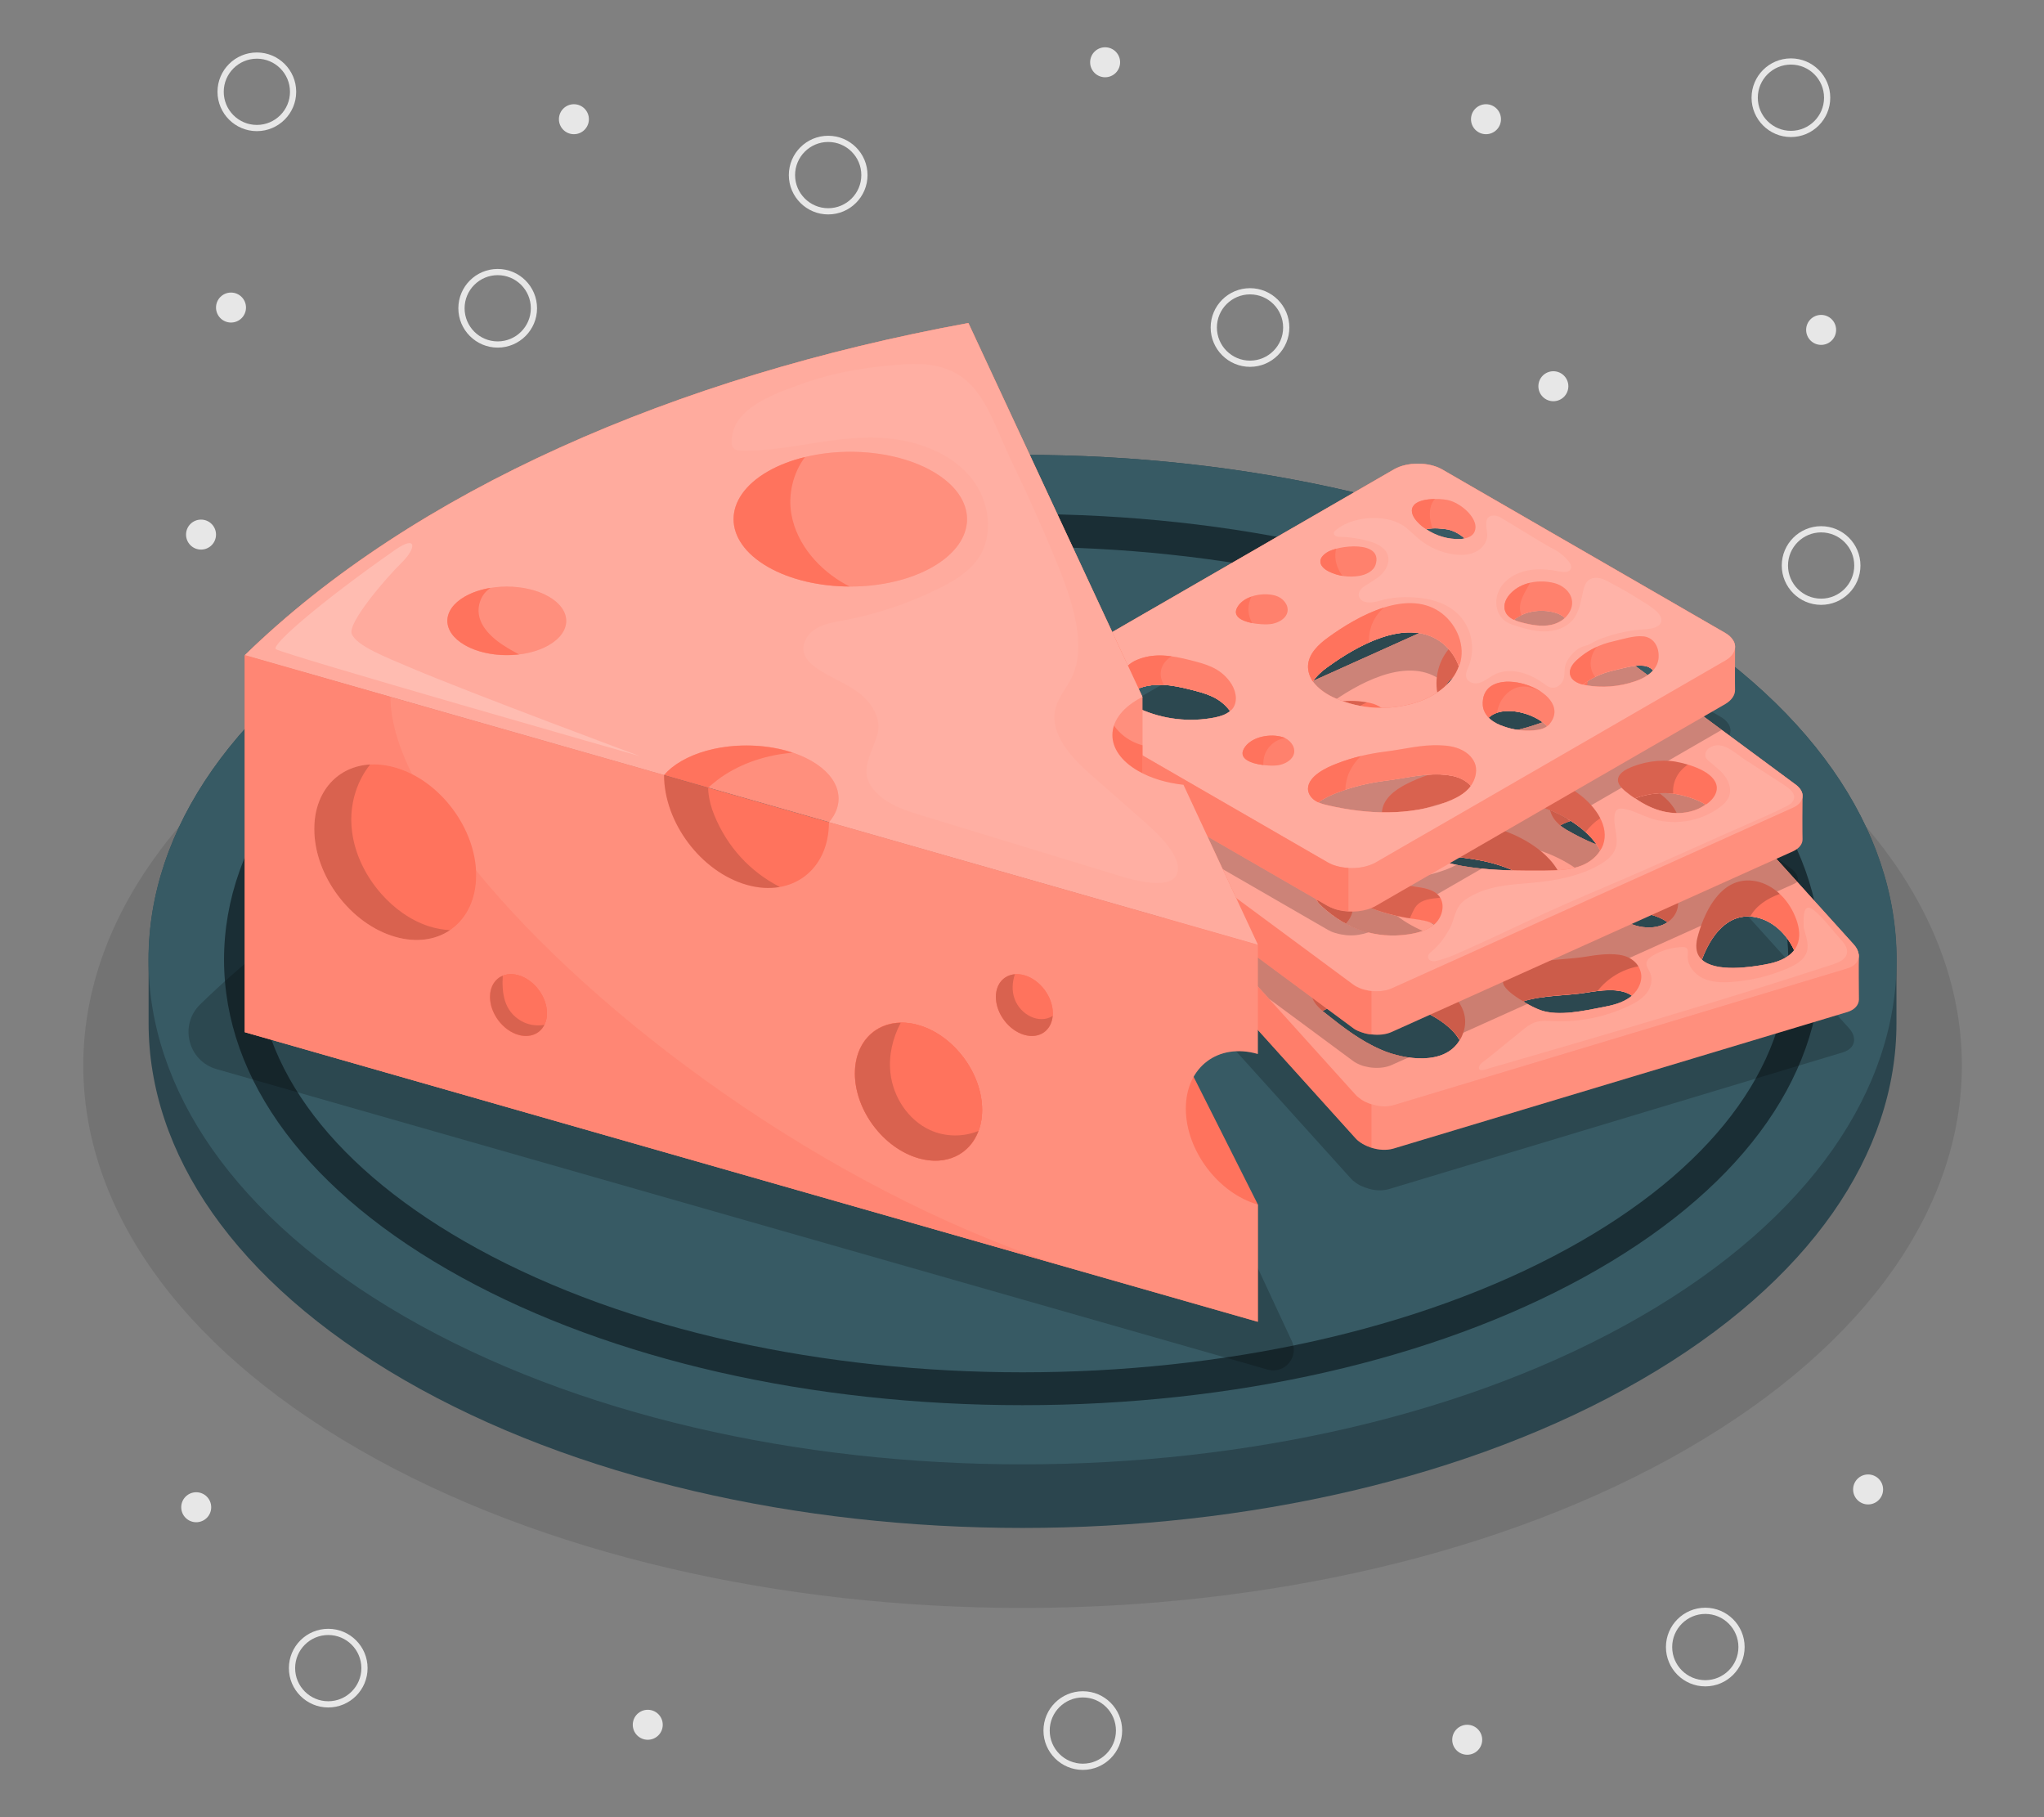 <?xml version="1.0" encoding="UTF-8"?>
<svg id="Layer_2" data-name="Layer 2" xmlns="http://www.w3.org/2000/svg" viewBox="0 0 540 480">
  <rect x="0" y="0" width="540" height="480" fill="#808080" stroke="none"/>
  <defs>
    <style>
      .cls-1 {
        opacity: .4;
      }

      .cls-1, .cls-2, .cls-3, .cls-4, .cls-5, .cls-6, .cls-7, .cls-8, .cls-9, .cls-10, .cls-11, .cls-12, .cls-13, .cls-14, .cls-15, .cls-16, .cls-17, .cls-18 {
        stroke-width: 0px;
      }

      .cls-1, .cls-5, .cls-12, .cls-13, .cls-15, .cls-17, .cls-18 {
        fill: #fff;
      }

      .cls-2, .cls-4, .cls-10 {
        fill: #ff735d;
      }

      .cls-3 {
        fill: #375a64;
      }

      .cls-4, .cls-17 {
        opacity: .3;
      }

      .cls-5 {
        opacity: .05;
      }

      .cls-19, .cls-8, .cls-15 {
        opacity: .2;
      }

      .cls-6 {
        fill: #2b454e;
      }

      .cls-7 {
        fill: none;
      }

      .cls-9 {
        fill: #1a2e35;
      }

      .cls-10 {
        opacity: .6;
      }

      .cls-11 {
        fill: #e7e7e7;
      }

      .cls-13, .cls-16 {
        opacity: .1;
      }

      .cls-14 {
        opacity: .15;
      }

      .cls-18 {
        opacity: .35;
      }
    </style>
  </defs>
  <g id="Layer_2-2" data-name="Layer 2">
    <g>
      <g>
        <path id="Floor" class="cls-16" d="m445.62,382.77c96.91-55.95,96.91-146.67,0-202.62-96.91-55.95-254.03-55.95-350.94,0-96.91,55.95-96.91,146.67,0,202.62,96.91,55.95,254.03,55.95,350.94,0Z"/>
        <g id="Cheese_Board" data-name="Cheese Board">
          <g>
            <path class="cls-6" d="m106.86,159.2c90.18-52.07,236.4-52.07,326.58,0,45.09,26.04,67.6,60.15,67.58,94.28,0,7.01,0,9.78,0,16.79.02,34.12-22.49,68.24-67.59,94.28-90.18,52.07-236.4,52.07-326.58,0-45.09-26.04-67.6-60.16-67.59-94.28,0-7.01,0-9.78,0-16.79-.01-34.12,22.49-68.24,67.59-94.27Z"/>
            <path class="cls-3" d="m433.44,347.75c90.18-52.07,90.18-136.48,0-188.55-90.18-52.07-236.4-52.07-326.58,0-90.18,52.07-90.18,136.48,0,188.55,90.18,52.07,236.39,52.07,326.58,0Z"/>
            <path class="cls-9" d="m270.15,371.17c-55.91,0-108.54-11.98-148.19-33.74-40.48-22.21-62.77-52.02-62.77-83.96s22.29-61.75,62.77-83.96c39.66-21.75,92.29-33.74,148.2-33.74s108.54,11.98,148.19,33.74c40.48,22.21,62.77,52.02,62.77,83.96s-22.29,61.75-62.77,83.96c-39.66,21.76-92.29,33.74-148.2,33.74Zm0-226.72c-52.16,0-104.31,10.89-144.02,32.67-37.57,20.61-58.27,47.73-58.27,76.35s20.69,55.74,58.27,76.35c39.7,21.78,91.87,32.67,144.02,32.67,52.16,0,104.31-10.89,144.02-32.67,37.57-20.61,58.27-47.73,58.27-76.35s-20.69-55.74-58.27-76.35c-39.7-21.78-91.87-32.67-144.02-32.67Z"/>
          </g>
        </g>
        <path id="Shadow" class="cls-8" d="m489.75,273.89c-.15-.73-.54-1.46-1.17-2.19l-27.88-30.88,11.79-5.31c1.61-.73,2.44-1.8,2.49-2.97.1-1.07-.54-2.19-1.85-3.17l-32.98-24.4,14.4-8.32c1.76-.98,2.63-2.34,2.63-3.66,0-.98-.49-1.95-1.46-2.83-.34-.29-.73-.59-1.17-.83l-74.8-43.2c-3.51-2-9.22-2-12.68,0l-92.31,53.3c-1.76,1.02-2.63,2.34-2.63,3.66s.88,2.63,2.63,3.66l26.45,15.28-10.8,4.86c-.39.2-.78.39-1.07.63-.34.24-.59.49-.78.78-.44.49-.63,1.12-.63,1.71,0,1.02.59,2.1,1.85,3.02l22.76,16.84-2.87.86c-2,.59-3.07,1.95-3.02,3.41,0,.24.05.49.1.73.05.29.2.63.34.98.05.05.05.1.1.15.2.34.44.68.73,1.02l49,54.32c.24.29.54.54.88.78.29.24.63.49.97.68.34.24.73.44,1.17.59.39.2.78.34,1.17.44,1.9.68,4,.78,5.75.29l119.95-36.13c2.29-.68,3.36-2.29,2.92-4.1Z"/>
        <path id="Shadow-2" data-name="Shadow" class="cls-8" d="m57.2,282.4c-7.53-2.15-9.92-11.64-4.31-17.1h0c44.43-43.26,114.19-75.39,196.44-90.46h0c4.57-.84,9.12,1.52,11.08,5.72l80.88,173.7c1.96,4.22-1.94,8.79-6.42,7.51L57.2,282.4Z"/>
        <g id="Cheese_Slices" data-name="Cheese Slices">
          <g>
            <path class="cls-2" d="m491.11,252.66c0-.29,0-.59-.15-.93-.14-.73-.54-1.46-1.17-2.19l-49.01-54.27c-2.24-2.49-6.68-3.76-9.9-2.78l-120,36.08c-2,.59-3.07,1.95-3.02,3.41,0,.93.05,9.9,0,11.36-.05.93.34,2,1.27,3.02l49.01,54.32c1.02,1.12,2.58,1.95,4.19,2.49,1.9.63,4,.73,5.75.24l119.95-36.08c1.95-.59,3.02-1.85,3.07-3.27,0-.97-.1-10,0-11.41Zm-24.77,2.1c-3.66.68-13.02,2.15-16.73-1.27,2.29-6.19,6.78-12.63,14.19-11.22,4.53.88,8.24,4.44,10.19,8.73-1.71,2.24-4.78,3.27-7.65,3.75Zm-136.97-16.58c7.27-1.46,15.12.1,21.7,3.37,1.46.73,2.97,1.66,4.14,2.78-.88.93-2,1.66-3.22,2.1-3.17,1.12-6.68.63-10-.1-4.68-1.07-9.26-2.63-13.6-4.73-.97-.49-1.95-.97-2.83-1.66,1.12-.88,2.49-1.51,3.8-1.76Zm99.47,3.85c2.83-1.66,8.34-.83,11.7,1.56-.15.1-.29.2-.44.29-2,1.17-4.53,1.32-6.83.88-1.81-.34-3.61-1.12-4.97-2.34.15-.15.34-.29.54-.39Zm8.92-17.85c-7.31,2.63-15.41-.34-22.23-4.05-1.17-.63-2.34-1.27-3.37-2.1.98-.59,2.1-1.02,3.17-1.32,5.27-1.61,10.58-2.29,15.56-1.17,3.17.73,6.19,2.19,8.97,4.68.59.54,1.17,1.12,1.61,1.76-1.07.97-2.39,1.71-3.71,2.19Zm-25.89,15.95c-1.51,3.02-4.49,5.46-7.65,6.83-7.61,3.27-16.63,1.95-23.94-1.9-6.19-3.22-10.92-8-15.65-12.97-.49-.49-.97-.93-1.41-1.37.54-.59,1.07-1.07,1.66-1.51,6.58-4.68,16.72-3.41,24.23-2.29,6.44.98,12.82,3.27,17.9,7.36,1.95,1.61,3.75,3.61,4.88,5.85Zm-46.96,37.16c-5.36-2.29-10-5.85-14.53-9.46-.34-.24-.63-.54-.98-.78,0-.05.05-.05.05-.05.58-.34,1.22-.63,1.85-.88,7.07-3.02,15.85-2.54,22.87.2,4,1.56,9.12,4.44,11.46,8.44-4,6.73-14.48,5.22-20.72,2.54Zm42.13-10.44c-1.07-.39-2.88-1.22-4.63-2.34,5.12-1.66,11.85-1.51,16.53-2.29,3.46-.54,8.97-1.51,12.19.78-.1.1-.24.19-.34.29-2.1,1.61-4.73,2.24-7.31,2.73-4.83.93-11.61,2.49-16.43.83Z"/>
            <path class="cls-15" d="m491.11,252.66c0-.29,0-.59-.15-.93-.14-.73-.54-1.46-1.17-2.19l-49.01-54.27c-2.24-2.49-6.68-3.76-9.9-2.78l-120,36.08c-2,.59-3.07,1.95-3.02,3.41,0,.93.05,9.9,0,11.36-.05.93.34,2,1.27,3.02l49.01,54.32c1.02,1.12,2.58,1.95,4.19,2.49,1.9.63,4,.73,5.75.24l119.95-36.08c1.95-.59,3.02-1.85,3.07-3.27,0-.97-.1-10,0-11.41Zm-24.77,2.1c-3.66.68-13.02,2.15-16.73-1.27,2.29-6.19,6.78-12.63,14.19-11.22,4.53.88,8.24,4.44,10.19,8.73-1.71,2.24-4.78,3.27-7.65,3.75Zm-136.97-16.58c7.27-1.46,15.12.1,21.7,3.37,1.46.73,2.97,1.66,4.14,2.78-.88.93-2,1.66-3.22,2.1-3.17,1.12-6.68.63-10-.1-4.68-1.07-9.26-2.63-13.6-4.73-.97-.49-1.95-.97-2.83-1.66,1.12-.88,2.49-1.51,3.8-1.76Zm99.47,3.85c2.83-1.66,8.34-.83,11.7,1.56-.15.1-.29.2-.44.29-2,1.17-4.53,1.32-6.83.88-1.81-.34-3.61-1.12-4.97-2.34.15-.15.34-.29.54-.39Zm8.92-17.85c-7.31,2.63-15.41-.34-22.23-4.05-1.17-.63-2.34-1.27-3.37-2.1.98-.59,2.1-1.02,3.17-1.32,5.27-1.61,10.58-2.29,15.56-1.17,3.17.73,6.19,2.19,8.97,4.68.59.54,1.17,1.12,1.61,1.76-1.07.97-2.39,1.71-3.71,2.19Zm-25.89,15.95c-1.51,3.02-4.49,5.46-7.65,6.83-7.61,3.27-16.63,1.95-23.94-1.9-6.19-3.22-10.92-8-15.65-12.97-.49-.49-.97-.93-1.41-1.37.54-.59,1.07-1.07,1.66-1.51,6.58-4.68,16.72-3.41,24.23-2.29,6.44.98,12.82,3.27,17.9,7.36,1.95,1.61,3.75,3.61,4.88,5.85Zm-46.96,37.16c-5.36-2.29-10-5.85-14.53-9.46-.34-.24-.63-.54-.98-.78,0-.05.05-.05.05-.05.58-.34,1.22-.63,1.85-.88,7.07-3.02,15.85-2.54,22.87.2,4,1.56,9.12,4.44,11.46,8.44-4,6.73-14.48,5.22-20.72,2.54Zm42.13-10.44c-1.07-.39-2.88-1.22-4.63-2.34,5.12-1.66,11.85-1.51,16.53-2.29,3.46-.54,8.97-1.51,12.19.78-.1.1-.24.19-.34.29-2.1,1.61-4.73,2.24-7.31,2.73-4.83.93-11.61,2.49-16.43.83Z"/>
            <path class="cls-10" d="m362.33,291.66v11.51c-1.61-.54-3.17-1.37-4.19-2.49l-49.01-54.32c-.93-1.02-1.32-2.1-1.27-3.02.05-1.46,0-10.43,0-11.36,0,.98.39,1.9,1.27,2.88l49.01,54.32c1.02,1.12,2.54,2,4.19,2.49Z"/>
            <path class="cls-2" d="m490.97,251.73c-.14-.73-.54-1.46-1.17-2.19l-49.01-54.27c-2.24-2.49-6.68-3.76-9.9-2.78l-120,36.08c-2,.59-3.07,1.95-3.02,3.41,0,.24.05.49.1.73.05.29.2.63.34.98.05.05.05.1.1.15.19.34.44.68.73,1.02l49.01,54.32c.24.29.54.54.88.78.29.24.63.49.97.68.34.24.73.44,1.17.59.39.19.78.34,1.17.44,1.9.68,4,.78,5.75.29l119.95-36.13c2.29-.68,3.36-2.29,2.92-4.1Zm-50.86-7.85c-2,1.17-4.53,1.32-6.83.88-1.81-.34-3.61-1.12-4.97-2.34.15-.15.34-.29.54-.39,2.83-1.66,8.34-.83,11.7,1.56-.15.1-.29.2-.44.29Zm-110.74-5.7c7.27-1.46,15.12.1,21.7,3.37,1.46.73,2.97,1.66,4.14,2.78-.88.93-2,1.66-3.22,2.1-3.17,1.12-6.68.63-10-.1-4.68-1.07-9.26-2.63-13.6-4.73-.97-.49-1.95-.97-2.83-1.66,1.12-.88,2.49-1.51,3.8-1.76Zm35.25-6.09c-.49-.49-.97-.93-1.41-1.37.54-.59,1.07-1.07,1.66-1.51,6.58-4.68,16.72-3.41,24.23-2.29,6.44.98,12.82,3.27,17.9,7.36,1.95,1.61,3.75,3.61,4.88,5.85-1.51,3.02-4.49,5.46-7.65,6.83-7.61,3.27-16.63,1.95-23.94-1.9-6.19-3.22-10.92-8-15.65-12.97Zm73.14-7.9c-7.31,2.63-15.41-.34-22.23-4.05-1.17-.63-2.34-1.27-3.37-2.1.98-.59,2.1-1.02,3.17-1.32,5.27-1.61,10.58-2.29,15.56-1.17,3.17.73,6.19,2.19,8.97,4.68.59.54,1.17,1.12,1.61,1.76-1.07.97-2.39,1.71-3.71,2.19Zm-72.85,53.1c-5.36-2.29-10-5.85-14.53-9.46-.34-.24-.63-.54-.98-.78,0-.05.05-.05.05-.05.58-.34,1.22-.63,1.85-.88,7.07-3.02,15.85-2.54,22.87.2,4,1.56,9.12,4.44,11.46,8.44-4,6.73-14.48,5.22-20.72,2.54Zm58.56-11.26c-4.83.93-11.61,2.49-16.43.83-1.07-.39-2.88-1.22-4.63-2.34,5.12-1.66,11.85-1.51,16.53-2.29,3.46-.54,8.97-1.51,12.19.78-.1.1-.24.19-.34.29-2.1,1.61-4.73,2.24-7.31,2.73Zm42.86-11.26c-3.66.68-13.02,2.15-16.73-1.27,2.29-6.19,6.78-12.63,14.19-11.22,4.53.88,8.24,4.44,10.19,8.73-1.71,2.24-4.78,3.27-7.65,3.75Z"/>
            <path class="cls-17" d="m490.97,251.73c-.14-.73-.54-1.46-1.17-2.19l-49.01-54.27c-2.24-2.49-6.68-3.76-9.9-2.78l-120,36.08c-2,.59-3.07,1.95-3.02,3.41,0,.24.05.49.1.73.05.29.2.63.34.98.05.05.05.1.1.15.19.34.44.68.73,1.02l49.01,54.32c.24.29.54.54.88.78.29.24.63.49.97.68.34.24.73.44,1.17.59.39.19.78.34,1.17.44,1.9.68,4,.78,5.75.29l119.95-36.13c2.29-.68,3.36-2.29,2.92-4.1Zm-50.86-7.85c-2,1.17-4.53,1.32-6.83.88-1.81-.34-3.61-1.12-4.97-2.34.15-.15.34-.29.54-.39,2.83-1.66,8.34-.83,11.7,1.56-.15.1-.29.2-.44.29Zm-110.74-5.7c7.27-1.46,15.12.1,21.7,3.37,1.46.73,2.97,1.66,4.14,2.78-.88.93-2,1.66-3.22,2.1-3.17,1.12-6.68.63-10-.1-4.68-1.07-9.26-2.63-13.6-4.73-.97-.49-1.95-.97-2.83-1.66,1.12-.88,2.49-1.51,3.8-1.76Zm35.25-6.09c-.49-.49-.97-.93-1.41-1.37.54-.59,1.07-1.07,1.66-1.51,6.58-4.68,16.72-3.41,24.23-2.29,6.44.98,12.82,3.27,17.9,7.36,1.95,1.61,3.75,3.61,4.88,5.85-1.51,3.02-4.49,5.46-7.65,6.83-7.61,3.27-16.63,1.95-23.94-1.9-6.19-3.22-10.92-8-15.65-12.97Zm73.14-7.9c-7.31,2.63-15.41-.34-22.23-4.05-1.17-.63-2.34-1.27-3.37-2.1.98-.59,2.1-1.02,3.17-1.32,5.27-1.61,10.58-2.29,15.56-1.17,3.17.73,6.19,2.19,8.97,4.68.59.54,1.17,1.12,1.61,1.76-1.07.97-2.39,1.71-3.71,2.19Zm-72.85,53.1c-5.36-2.29-10-5.85-14.53-9.46-.34-.24-.63-.54-.98-.78,0-.05.05-.05.05-.05.58-.34,1.22-.63,1.85-.88,7.07-3.02,15.85-2.54,22.87.2,4,1.56,9.12,4.44,11.46,8.44-4,6.73-14.48,5.22-20.72,2.54Zm58.56-11.26c-4.83.93-11.61,2.49-16.43.83-1.07-.39-2.88-1.22-4.63-2.34,5.12-1.66,11.85-1.51,16.53-2.29,3.46-.54,8.97-1.51,12.19.78-.1.1-.24.19-.34.29-2.1,1.61-4.73,2.24-7.31,2.73Zm42.86-11.26c-3.66.68-13.02,2.15-16.73-1.27,2.29-6.19,6.78-12.63,14.19-11.22,4.53.88,8.24,4.44,10.19,8.73-1.71,2.24-4.78,3.27-7.65,3.75Z"/>
            <path class="cls-13" d="m476.47,244.92c.53,2.17,1.55,4.42.85,6.55-.69,2.12-2.85,3.36-4.9,4.25-4.72,2.05-9.78,3.29-14.91,3.66-2.57.18-5.24.13-7.57-.96s-4.22-3.46-4.06-6.03c.05-.73.18-1.63-.42-2.04-.29-.2-.67-.21-1.02-.2-2.73.08-5.44.87-7.79,2.26-.75.45-1.54,1.06-1.66,1.92-.13.95.58,1.78.97,2.66.78,1.77.2,3.92-1.01,5.43s-2.96,2.5-4.71,3.32c-6.13,2.89-12.97,4.27-19.74,3.99-1.66-.07-3.36-.23-4.93.3-1.35.45-2.48,1.36-3.58,2.26-2.04,1.65-4.07,3.31-6.11,4.96-.99.8-1.98,1.61-2.97,2.41-.64.52-2.1,1.34-2.2,2.28-.15,1.38,1.99.46,2.56.3,30.4-8.82,60.81-17.64,90.9-27.48,1.63-.53,3.53-1.37,3.79-3.06.22-1.39-.8-2.64-1.75-3.67-2.26-2.46-4.43-5.52-7.02-7.62-3.14-2.53-2.69,2.79-2.69,4.53Z"/>
            <path class="cls-8" d="m460.82,217.44l-32.63-24.14-9.28,2.79c.72,2.17.82,4.47-.05,6.63-.1.24-.24.54-.39.78-2,3.95-6.63,6-10.87,7.51-4.29,1.51-8.78,2.88-13.36,2.83-4.53-.05-9.31-1.71-12.14-5.27-.3-.37-.54-.78-.78-1.18l-13.03,3.92c.5,1.48.47,3.09-.48,4.67-.29.49-.63.93-1.07,1.32-1.85,1.66-4.88,2.1-7.51,1.95-3.36-.16-6.71-.94-9.82-2.26l-18.29,5.5c2.43.88,4.74,2.05,6.81,3.54,2.98,2.15,5.76,5.66,4.58,9.07-.29.93-.88,1.71-1.56,2.34-.26.24-.6.38-.9.59,3.85.59,7.61,1.81,11.04,3.51,1.46.73,2.97,1.66,4.14,2.78-.88.93-2,1.66-3.22,2.1-3.17,1.12-6.68.63-10-.1-4.68-1.07-9.26-2.63-13.6-4.73-.35-.17-.69-.36-1.03-.54-5.79,0-11.57-1.5-16.59-4.38l24.56,27.22,21.98,16.26c.68.54,1.51.93,2.39,1.27.39.15.83.24,1.27.34.44.1.88.2,1.37.24,1.9.2,3.85,0,5.41-.73l4.44-2c-2.63-.37-5.19-1.1-7.27-1.99-5.36-2.29-10-5.85-14.53-9.46-.34-.24-.63-.54-.98-.78,0-.05.05-.05.05-.05.58-.34,1.22-.63,1.85-.88,1.61-.69,3.31-1.17,5.06-1.51-2.47-1.22-4.82-2.81-7.01-4.78-.54-.49-1.07-1.02-1.46-1.66-.97-1.22-1.61-2.68-1.71-4.24-.49-8.87,11.46-4.14,15.7-2.54,3.75,1.46,7.7,2.49,11.75,3.02,2.39.34,5.17.68,6.63,2.63,1.51,2.1.83,5.22-1.02,7.07l-.29.29h-.05c-1.2,1.07-2.71,1.68-4.28,2.11,3.52,1.43,7.65,3.85,10.12,7.11l18.82-8.47c-.39-.22-.76-.4-1.15-.65,1.53-.5,3.21-.8,4.93-1.05l66.36-29.87c.43-.19.79-.41,1.1-.65l-13.99-15.5Zm-37.28,25.95c-.2.54-.44,1.02-.78,1.51-1.27,2.1-3.46,3.56-5.8,4.29-2.92.93-6,.98-9.02,1.02-12.83.05-26.53-.05-37.25-7.12-1.46-.97-2.92-2.19-3.95-3.61-1.12-1.51-1.8-3.17-1.61-5.02.06-.51.28-.95.46-1.41-.31-.33-.63-.64-.95-.97-.49-.49-.97-.93-1.41-1.37.54-.59,1.07-1.07,1.66-1.51,2.79-1.98,6.23-2.86,9.83-3.17,6.89-2.83,14.74-4.08,22.4-3.36,7.41.68,14.58,3.17,20.28,7.51,4.15,3.17,7.85,8.34,6.15,13.21Zm16.58.49c-2,1.17-4.53,1.32-6.83.88-1.81-.34-3.61-1.12-4.97-2.34.15-.15.34-.29.54-.39,2.83-1.66,8.34-.83,11.7,1.56-.15.1-.29.2-.44.29Zm11.12-11.51c-.2.14-.39.29-.63.39-3.02,2.19-7.12,2.68-10.78,1.9-2.83-.58-5.46-1.9-7.85-3.56-.98-.59-1.85-1.27-2.73-2-.88-.78-1.8-1.71-1.8-2.88.02-.53.27-1,.6-1.42-4.33-.74-8.62-2.57-12.5-4.68-1.17-.63-2.34-1.27-3.37-2.1.98-.59,2.1-1.02,3.17-1.32,5.27-1.61,10.58-2.29,15.56-1.17,3.17.73,6.19,2.19,8.97,4.68.35.32.64.69.96,1.05.66.04,1.33.05,1.96.17,3.31.59,10.43,2.58,10.78,6.73.1,1.66-1.02,3.17-2.34,4.19Z"/>
            <path class="cls-2" d="m374.18,256.8c-7.02-2.73-15.8-3.22-22.87-.2-.63.24-1.27.58-1.85.88-1.66.93-3.07,2.58-3.07,4.44-.05,2.1,1.41,3.75,3.02,5.12,0-.05.05-.05.05-.05.58-.34,1.22-.63,1.85-.88,7.07-3.02,15.85-2.54,22.87.2,4,1.56,9.12,4.44,11.46,8.43.39-.59.68-1.22.93-1.95,2.73-7.95-6.19-13.6-12.39-15.99Zm57.3-3.07c-.73-.63-1.56-1.02-2.49-1.27-3.17-.88-7.27-.2-10.05.24-2.93.49-6.68.63-10.34,1.07h-.05c-3.8.39-7.51,1.17-10.09,3.02-.29.19-.54.44-.73.68-.19.24-.34.49-.44.73-.24.54-.29,1.12-.15,1.66.44,1.41,2.83,3.22,5.27,4.63,5.12-1.66,11.85-1.51,16.53-2.29,3.46-.54,8.97-1.51,12.19.78,1.85-1.61,3.02-4.19,2.24-6.53-.39-1.22-1.07-2.1-1.9-2.73Zm-76.26-9.41c1.56-1.51,2.49-3.51,2.15-5.56-.44-3.17-3.41-5.32-6.29-6.73-6.58-3.27-14.43-4.83-21.7-3.37-3.9.78-7.95,4.49-5.9,8.88.44.98,1.22,1.75,2.09,2.39,1.12-.88,2.49-1.51,3.8-1.76,7.27-1.46,15.12.1,21.7,3.37,1.46.73,2.98,1.66,4.15,2.78Zm56.66-4.19c.78-1.42,1.22-2.98,1.22-4.63.05-4.24-2.78-8.05-6.1-10.73-5.07-4.1-11.46-6.39-17.9-7.36-7.51-1.12-17.65-2.39-24.23,2.29-2.05,1.51-4.05,4.19-4.05,6.88,0,2,1.12,3.02,2.39,4.14.54-.59,1.07-1.07,1.66-1.51,6.58-4.68,16.73-3.41,24.23-2.29,6.44.98,12.83,3.27,17.9,7.36,1.95,1.61,3.75,3.61,4.88,5.85Zm27.11-6.97c-3.31-1.66-7.7-2.05-10.14-.63-.73.39-1.36.97-1.85,1.66-.88,1.27-1.27,2.88-1.02,4.39.29,1.56,1.12,2.83,2.34,3.85.15-.15.34-.29.54-.39,2.83-1.66,8.34-.83,11.7,1.56,1.81-1.17,3.02-3.32,2.73-5.51-.29-2.1-2.05-3.8-4.29-4.92Zm35.6,9.8c-1.71-4.92-5.7-9.22-10.78-10.19-8.53-1.61-13.16,7.12-15.12,13.99-.49,1.61-.78,3.31-.29,4.87.24.73.68,1.37,1.22,1.85,2.29-6.19,6.78-12.63,14.19-11.22,4.53.88,8.24,4.44,10.19,8.73.29-.39.54-.78.73-1.22.98-2.15.63-4.63-.14-6.83Zm-43.69-36.91c-4.97-1.12-10.29-.44-15.55,1.17-2.44.73-5.02,1.95-5.76,4.34-.58,1.8.15,3.85,1.37,5.27.39.44.78.83,1.22,1.22.98-.59,2.1-1.02,3.17-1.32,5.26-1.61,10.58-2.29,15.55-1.17,3.17.73,6.19,2.19,8.97,4.68.59.54,1.17,1.12,1.61,1.76.97-.88,1.71-1.95,2-3.27.63-2.97-1.32-5.95-3.61-8-2.78-2.44-5.8-3.95-8.97-4.68Z"/>
            <path class="cls-8" d="m411.88,240.12c.78-1.42,1.22-2.98,1.22-4.63.05-4.24-2.78-8.05-6.1-10.73-5.07-4.1-11.46-6.39-17.9-7.36-7.51-1.12-17.65-2.39-24.24,2.29-2.05,1.51-4.05,4.19-4.05,6.88,0,2,1.12,3.02,2.39,4.14.54-.59,1.07-1.07,1.66-1.51,6.58-4.68,16.73-3.41,24.24-2.29,6.44.97,12.82,3.27,17.9,7.36,1.95,1.61,3.75,3.61,4.88,5.85Zm-37.69,16.68c-7.02-2.73-15.8-3.22-22.87-.2-.63.24-1.27.58-1.85.88-1.66.93-3.07,2.58-3.07,4.44-.05,2.1,1.41,3.75,3.02,5.12,0-.05.05-.05.05-.05.58-.34,1.22-.63,1.85-.88,7.07-3.02,15.85-2.54,22.87.2,4,1.56,9.12,4.44,11.46,8.43.39-.59.68-1.22.93-1.95,2.73-7.95-6.19-13.6-12.39-15.99Zm-18.97-12.48c1.56-1.51,2.49-3.51,2.15-5.56-.44-3.17-3.41-5.32-6.29-6.73-6.58-3.27-14.43-4.83-21.7-3.37-3.9.78-7.95,4.49-5.9,8.88.44.97,1.22,1.75,2.09,2.39,1.12-.88,2.49-1.51,3.8-1.76,7.27-1.46,15.12.1,21.7,3.37,1.46.73,2.98,1.66,4.15,2.78Zm76.26,9.41c-.73-.63-1.56-1.02-2.49-1.27-3.17-.88-7.27-.2-10.05.24-2.93.49-6.68.63-10.34,1.07h-.05c-3.8.39-7.51,1.17-10.09,3.02-.29.19-.54.44-.73.68-.19.24-.34.49-.44.73-.24.54-.29,1.12-.15,1.66.44,1.41,2.83,3.22,5.27,4.63,5.12-1.66,11.85-1.51,16.53-2.29.92-.14,1.99-.32,3.12-.45,2.62-3.36,6.57-5.74,10.77-6.49-.37-.63-.83-1.14-1.36-1.55Zm8.39-43.01c-2.78-2.44-5.8-3.95-8.97-4.68-4.97-1.12-10.29-.44-15.55,1.17-2.44.73-5.02,1.95-5.76,4.34-.58,1.8.15,3.85,1.37,5.27.39.44.78.83,1.22,1.22.97-.59,2.1-1.02,3.17-1.32,5.26-1.61,10.58-2.29,15.55-1.17,3.17.73,6.19,2.19,8.97,4.68.59.54,1.17,1.12,1.61,1.76.97-.88,1.71-1.95,2-3.27.63-2.97-1.32-5.95-3.61-8Zm23.94,22.04c-8.53-1.61-13.16,7.12-15.12,13.99-.49,1.61-.78,3.31-.29,4.87.24.73.68,1.37,1.22,1.85,2.14-5.79,6.2-11.79,12.78-11.39,1.52-2.83,4.51-4.77,7.8-5.96-1.8-1.68-3.97-2.9-6.38-3.37Zm-24.82.39c-3.31-1.66-7.7-2.05-10.14-.63-.73.39-1.36.97-1.85,1.66-.88,1.27-1.27,2.88-1.02,4.39.29,1.56,1.12,2.83,2.34,3.85.15-.15.34-.29.54-.39,2.83-1.66,8.34-.83,11.7,1.56,1.8-1.17,3.02-3.32,2.73-5.51-.29-2.1-2.05-3.8-4.29-4.92Z"/>
          </g>
          <g>
            <path class="cls-2" d="m476.19,210.38c.1-1.07-.54-2.19-1.85-3.17l-66.31-49.05c-2.68-2-7.36-2.54-10.43-1.12l-105.96,47.69c-.39.19-.78.39-1.07.63-.34.24-.58.49-.78.78-.44.49-.63,1.12-.63,1.71-.05,1.41.05,10.29,0,11.41-.05,1.07.54,2.19,1.85,3.12l66.31,49.05c.54.44,1.17.78,1.85,1.02.34.15.73.24,1.12.39.49.15,1.02.29,1.56.34.15,0,.29,0,.49.05,1.9.24,3.85.05,5.41-.68l105.96-47.69c1.66-.78,2.54-1.95,2.49-3.22-.05-.97-.05-10.09,0-11.26Zm-166.57.98c4.63-2.1,9.85-2.78,14.92-2.15,4.83.59,9.51,2.34,13.36,5.17,1.07.78,2.19,1.76,3.02,2.83-1.37,1.27-3.22,2-5.02,2.54-9.17,2.49-19.41.78-27.26-4.58-.78-.49-1.51-1.12-2.19-1.76.93-.88,2.05-1.56,3.17-2.05Zm52.42-17.12c1.71.39,3.41,1.41,4.68,2.83-1.85,1.66-4.88,2.1-7.51,1.95-4.19-.2-8.39-1.32-12.09-3.32,4.73-1.95,9.75-2.58,14.92-1.46Zm20.68-14.24c1.92-2.32,5.73-4.06,8.55-5.09,2.04-.75,4.2-1.13,6.37-1.11,4.97.03,9.98.4,14.38,2.64,2.78,1.46,5.17,3.95,6.44,6.83-2,3.95-6.63,6-10.87,7.51-4.29,1.51-8.78,2.88-13.36,2.83-4.53-.05-9.31-1.71-12.14-5.27-.88-1.07-1.51-2.29-1.9-3.56.54-1.76,1.36-3.37,2.54-4.78Zm-20.82,59.73c3.75,1.46,7.7,2.49,11.75,3.02,1.76.24,3.75.49,5.27,1.41-1.8,1.61-4.29,2.24-6.68,2.63-8.73,1.32-16.43-1.41-22.87-7.22-.54-.49-1.07-1.02-1.46-1.66,3.36-2.34,10.82.59,13.99,1.8Zm35.21-28.72c7.41.68,14.58,3.12,20.28,7.51,2.1,1.66,4.15,3.75,5.36,6.14-1.27,2.1-3.46,3.56-5.8,4.29-2.92.93-6,.98-9.02,1.02-12.83.05-26.53-.05-37.25-7.12-1.46-.97-2.92-2.19-3.95-3.61,1.22-1.51,2.97-2.68,4.73-3.56,7.56-3.85,16.77-5.51,25.65-4.68Zm45.69-1.27c2,.34,5.36,1.22,7.8,2.78-3.02,2.19-7.12,2.68-10.78,1.9-2.83-.59-5.46-1.9-7.85-3.56,3.41-1.27,7.41-1.71,10.82-1.12Z"/>
            <path class="cls-15" d="m476.19,210.38c.1-1.07-.54-2.19-1.85-3.17l-66.31-49.05c-2.68-2-7.36-2.54-10.43-1.12l-105.96,47.69c-.39.19-.78.39-1.07.63-.34.24-.58.49-.78.78-.44.49-.63,1.12-.63,1.71-.05,1.41.05,10.29,0,11.41-.05,1.07.54,2.19,1.85,3.12l66.31,49.05c.54.44,1.17.78,1.85,1.02.34.15.73.24,1.12.39.49.15,1.02.29,1.56.34.15,0,.29,0,.49.05,1.9.24,3.85.05,5.41-.68l105.96-47.69c1.66-.78,2.54-1.95,2.49-3.22-.05-.97-.05-10.09,0-11.26Zm-166.57.98c4.63-2.1,9.85-2.78,14.92-2.15,4.83.59,9.51,2.34,13.36,5.17,1.07.78,2.19,1.76,3.02,2.83-1.37,1.27-3.22,2-5.02,2.54-9.17,2.49-19.41.78-27.26-4.58-.78-.49-1.51-1.12-2.19-1.76.93-.88,2.05-1.56,3.17-2.05Zm52.42-17.12c1.71.39,3.41,1.41,4.68,2.83-1.85,1.66-4.88,2.1-7.51,1.95-4.19-.2-8.39-1.32-12.09-3.32,4.73-1.95,9.75-2.58,14.92-1.46Zm20.68-14.24c1.92-2.32,5.73-4.06,8.55-5.09,2.04-.75,4.2-1.13,6.37-1.11,4.97.03,9.98.4,14.38,2.64,2.78,1.46,5.17,3.95,6.44,6.83-2,3.95-6.63,6-10.87,7.51-4.29,1.51-8.78,2.88-13.36,2.83-4.53-.05-9.31-1.71-12.14-5.27-.88-1.07-1.51-2.29-1.9-3.56.54-1.76,1.36-3.37,2.54-4.78Zm-20.82,59.73c3.75,1.46,7.7,2.49,11.75,3.02,1.76.24,3.75.49,5.27,1.41-1.8,1.61-4.29,2.24-6.68,2.63-8.73,1.32-16.43-1.41-22.87-7.22-.54-.49-1.07-1.02-1.46-1.66,3.36-2.34,10.82.59,13.99,1.8Zm35.21-28.72c7.41.68,14.58,3.12,20.28,7.51,2.1,1.66,4.15,3.75,5.36,6.14-1.27,2.1-3.46,3.56-5.8,4.29-2.92.93-6,.98-9.02,1.02-12.83.05-26.53-.05-37.25-7.12-1.46-.97-2.92-2.19-3.95-3.61,1.22-1.51,2.97-2.68,4.73-3.56,7.56-3.85,16.77-5.51,25.65-4.68Zm45.69-1.27c2,.34,5.36,1.22,7.8,2.78-3.02,2.19-7.12,2.68-10.78,1.9-2.83-.59-5.46-1.9-7.85-3.56,3.41-1.27,7.41-1.71,10.82-1.12Z"/>
            <path class="cls-10" d="m362.33,261.77v11.51c-1.85-.24-3.71-.83-5.02-1.85l-66.31-49.05c-1.32-.93-1.9-2.05-1.85-3.12.05-1.12-.05-10,0-11.41,0,1.02.59,2.1,1.85,3.02l66.31,49.05c1.32,1.02,3.17,1.66,5.02,1.85Z"/>
            <path class="cls-2" d="m474.34,207.21l-66.31-49.05c-2.68-2-7.36-2.54-10.43-1.12l-105.96,47.69c-.39.19-.78.39-1.07.63-.34.24-.58.49-.78.78-.44.49-.63,1.12-.63,1.71,0,1.02.59,2.1,1.85,3.02l66.31,49.05c.68.54,1.51.93,2.39,1.27.39.15.83.24,1.27.34s.88.2,1.37.24c1.9.2,3.85,0,5.41-.73l105.96-47.69c1.61-.73,2.44-1.8,2.49-2.97.1-1.07-.54-2.19-1.85-3.17Zm-34.52,7.22c-2.83-.59-5.46-1.9-7.85-3.56,3.41-1.27,7.41-1.71,10.82-1.12,2,.34,5.36,1.22,7.8,2.78-3.02,2.19-7.12,2.68-10.78,1.9Zm-22.87,14.53c-2.92.93-6,.98-9.02,1.02-12.83.05-26.53-.05-37.25-7.12-1.46-.97-2.92-2.19-3.95-3.61,1.22-1.51,2.97-2.68,4.73-3.56,7.56-3.85,16.77-5.51,25.65-4.68,7.41.68,14.58,3.12,20.28,7.51,2.1,1.66,4.15,3.75,5.36,6.14-1.27,2.1-3.46,3.56-5.8,4.29Zm-54.91-34.72c1.71.39,3.41,1.41,4.68,2.83-1.85,1.66-4.88,2.1-7.51,1.95-4.19-.2-8.39-1.32-12.09-3.32,4.73-1.95,9.75-2.58,14.92-1.46Zm-.15,45.49c3.75,1.46,7.7,2.49,11.75,3.02,1.76.24,3.75.49,5.27,1.41-1.8,1.61-4.29,2.24-6.68,2.63-8.73,1.32-16.43-1.41-22.87-7.22-.54-.49-1.07-1.02-1.46-1.66,3.36-2.34,10.82.59,13.99,1.8Zm20.82-59.73c1.92-2.32,5.73-4.06,8.55-5.09,2.04-.75,4.2-1.13,6.37-1.11,4.97.03,9.98.4,14.38,2.64,2.78,1.46,5.17,3.95,6.44,6.83-2,3.95-6.63,6-10.87,7.51-4.29,1.51-8.78,2.88-13.36,2.83-4.53-.05-9.31-1.71-12.14-5.27-.88-1.07-1.51-2.29-1.9-3.56.54-1.76,1.36-3.37,2.54-4.78Zm-46.81,39.74c-9.17,2.49-19.41.78-27.26-4.58-.78-.49-1.51-1.12-2.19-1.76.93-.88,2.05-1.56,3.17-2.05,4.63-2.1,9.85-2.78,14.92-2.15,4.83.59,9.51,2.34,13.36,5.17,1.07.78,2.19,1.76,3.02,2.83-1.37,1.27-3.22,2-5.02,2.54Z"/>
            <path class="cls-18" d="m474.34,207.21l-66.31-49.05c-2.68-2-7.36-2.54-10.43-1.12l-105.96,47.69c-.39.19-.78.39-1.07.63-.34.24-.58.49-.78.78-.44.49-.63,1.12-.63,1.71,0,1.02.59,2.1,1.85,3.02l66.31,49.05c.68.54,1.51.93,2.39,1.27.39.15.83.24,1.27.34s.88.2,1.37.24c1.9.2,3.85,0,5.41-.73l105.96-47.69c1.61-.73,2.44-1.8,2.49-2.97.1-1.07-.54-2.19-1.85-3.17Zm-34.52,7.22c-2.83-.59-5.46-1.9-7.85-3.56,3.41-1.27,7.41-1.71,10.82-1.12,2,.34,5.36,1.22,7.8,2.78-3.02,2.19-7.12,2.68-10.78,1.9Zm-22.87,14.53c-2.92.93-6,.98-9.02,1.02-12.83.05-26.53-.05-37.25-7.12-1.46-.97-2.92-2.19-3.95-3.61,1.22-1.51,2.97-2.68,4.73-3.56,7.56-3.85,16.77-5.51,25.65-4.68,7.41.68,14.58,3.12,20.28,7.51,2.1,1.66,4.15,3.75,5.36,6.14-1.27,2.1-3.46,3.56-5.8,4.29Zm-54.91-34.72c1.71.39,3.41,1.41,4.68,2.83-1.85,1.66-4.88,2.1-7.51,1.95-4.19-.2-8.39-1.32-12.09-3.32,4.73-1.95,9.75-2.58,14.92-1.46Zm-.15,45.49c3.75,1.46,7.7,2.49,11.75,3.02,1.76.24,3.75.49,5.27,1.41-1.8,1.61-4.29,2.24-6.68,2.63-8.73,1.32-16.43-1.41-22.87-7.22-.54-.49-1.07-1.02-1.46-1.66,3.36-2.34,10.82.59,13.99,1.8Zm20.82-59.73c1.92-2.32,5.73-4.06,8.55-5.09,2.04-.75,4.2-1.13,6.37-1.11,4.97.03,9.98.4,14.38,2.64,2.78,1.46,5.17,3.95,6.44,6.83-2,3.95-6.63,6-10.87,7.51-4.29,1.51-8.78,2.88-13.36,2.83-4.53-.05-9.31-1.71-12.14-5.27-.88-1.07-1.51-2.29-1.9-3.56.54-1.76,1.36-3.37,2.54-4.78Zm-46.81,39.74c-9.17,2.49-19.41.78-27.26-4.58-.78-.49-1.51-1.12-2.19-1.76.93-.88,2.05-1.56,3.17-2.05,4.63-2.1,9.85-2.78,14.92-2.15,4.83.59,9.51,2.34,13.36,5.17,1.07.78,2.19,1.76,3.02,2.83-1.37,1.27-3.22,2-5.02,2.54Z"/>
            <path class="cls-13" d="m451.77,197.42c-.91.52-1.55,1.68-1.13,2.64.19.43.56.76.92,1.07,1.44,1.21,2.98,2.34,4.11,3.84s1.78,3.52,1.16,5.29c-.46,1.31-1.54,2.3-2.67,3.11-5.22,3.78-12.32,4.81-18.4,2.67-2.31-.81-4.5-2.06-6.93-2.42-.54-.08-1.14-.1-1.58.23-.38.28-.55.77-.64,1.23-.57,2.95,1.14,6.07.22,8.93-.64,1.99-2.44,3.38-4.26,4.42-5.5,3.15-11.93,4.24-18.24,4.8-4.54.4-9.28.63-13.53,2.43-1.68.71-4.09,1.92-5.19,3.44-1.38,1.9-1.56,4.35-2.71,6.36-1.17,2.05-2.68,4.19-4.51,5.7-.55.46-1.22,1.01-1.12,1.72.08.54.62.93,1.16,1.01.54.08,1.09-.07,1.62-.23,1.83-.53,3.65-1.11,5.35-1.96,6.99-3.06,11.6-5.31,17.6-8.1,5.99-2.79,11.43-5.26,23.83-10.52,12.39-5.26,23.65-10.53,37.84-16.71,1.86-.81,4.11-1.79,7.46-3.5,1.41-.72,1.9-1.55,1.87-2.46-.05-1.33-1.86-2.55-2.98-3.28-3.36-2.17-6.72-4.34-10.08-6.51-2.64-1.71-5.83-5.11-9.17-3.19Z"/>
            <path class="cls-8" d="m408.02,158.16c-2.68-2-7.36-2.54-10.43-1.12l-80.02,36.01c2.8.86,5.3,2.07,7.31,4.77,1.51,2,2.29,4.92.88,7.02-.24.29-.49.59-.78.78-1.12.97-2.63,1.41-4.05,1.71-6.68,1.32-13.75.49-19.94-2.34-1.42-.63-2.88-1.46-3.95-2.58-.02-.02-.03-.06-.05-.09l-5.36,2.41c-.39.19-.78.39-1.07.63-.34.24-.58.49-.78.78-.44.49-.63,1.12-.63,1.71,0,1.02.59,2.1,1.85,3.02l1.25.93,58.53,33.8c.59.34,1.22.63,1.95.83.34.1.73.2,1.07.29.39.1.78.15,1.17.19.39.1.83.15,1.27.15,1.85.11,3.64-.23,5.29-.78-4.43-1.13-8.51-3.4-12.17-6.7-.54-.49-1.07-1.02-1.46-1.66,3.36-2.34,10.82.59,13.99,1.8,2.51.98,5.14,1.68,7.8,2.25l4.29-2.48s.1-.05.1-.05l15.75-9.07,1.68-.97c-2.25-.22-4.47-.54-6.65-.99-.9.48-1.84.9-2.78,1.27-9.85,3.66-20.82,3.22-31.06.88-.93-.19-1.85-.44-2.73-.83-.29-.15-.59-.29-.88-.49-1.07-.73-1.9-1.9-1.85-3.22.15-3.32,4.97-5.56,7.61-6.53,4.1-1.61,8.48-2.63,12.82-3.17,2.11-.25,4.18-.64,6.25-.98,7.41-3.58,16.28-5.15,24.85-4.35,6.06.56,11.91,2.36,16.97,5.37l40.8-23.57-46.85-34.66Zm-70.2,61.77c-.65.12-1.8.16-3.09.07-8.86,2.05-18.57.31-26.09-4.83-.78-.49-1.51-1.12-2.19-1.76.93-.88,2.05-1.56,3.17-2.05,4.63-2.1,9.85-2.78,14.92-2.15,3.49.42,6.89,1.48,9.97,3.08,1.52-.2,3.06-.17,4.34.22,1.81.56,3.4,2.34,3.04,4.21-.34,1.8-2.27,2.86-4.07,3.2Zm48.06-27.48c-.1.49-.24.93-.49,1.37-1.71,4.88-6.63,8.19-11.7,9.7-6.83,2.05-14.39,1.61-20.92-1.27-2.29-.97-4.53-2.49-5.95-4.44-.83-1.22-1.32-2.63-1.27-4.14.15-3.17,2.78-5.66,5.36-7.51,7.41-5.36,20.29-12.78,29.31-6.83.68.46,1.3,1,1.88,1.58.21-.3.37-.62.61-.91,1.91-2.31,5.68-4.03,8.48-5.07,2.17-.8,4.48-1.15,6.79-1.11.67.01,1.34.03,2.01.05,2.89-2.36,7.04-2.94,10.6-2.05,2.1.54,4.14,2.1,4.63,4.24.21.89.1,1.76-.2,2.57,1.43,1.32,2.65,2.88,3.42,4.63-2,3.95-6.63,6-10.87,7.51-4.29,1.51-8.78,2.88-13.36,2.83-2.84-.03-5.71-.77-8.21-2.14-.04.33-.06.65-.13.98Zm23.6,16.48c-.2.29-.44.49-.73.68-.98.78-2.39,1.02-3.71,1.12-2.58.2-5.27-.15-7.7-1.02-1.36-.44-2.68-1.07-3.71-2-.1-.1-.24-.2-.34-.34-.88-.93-1.51-2.1-1.56-3.37-.59-12.19,24.62-3.9,17.75,4.93Zm22.48-11.17c-4.19,1.46-8.73,1.8-13.12,1.02-.24-.05-.44-.1-.68-.15-1.51-.39-3.07-1.17-3.36-2.68-.29-1.41.68-2.78,1.75-3.76,2.73-2.54,6.05-4.19,9.66-4.97,2.39-.54,5.51-1.61,8-1.32,2.58.29,4,2.58,4,5.07.05,1.56-.54,2.88-1.46,3.9-1.22,1.37-3.02,2.29-4.78,2.88Z"/>
            <path class="cls-2" d="m337.91,205.8c-3.85-2.78-8.53-4.53-13.36-5.12-5.07-.63-10.29,0-14.92,2.1-2.53,1.17-5.17,3.17-5.31,6-.05,1.76.88,3.32,2.14,4.63.93-.88,2.05-1.56,3.17-2.05,4.63-2.1,9.85-2.78,14.92-2.15,4.83.59,9.51,2.34,13.36,5.17,1.07.78,2.19,1.76,3.02,2.83.68-.63,1.27-1.41,1.56-2.34,1.17-3.41-1.61-6.92-4.58-9.07Zm44.81-25.8c1.92-2.32,5.74-4.06,8.55-5.09,2.04-.75,4.2-1.12,6.37-1.11,4.97.03,9.98.4,14.39,2.64,2.78,1.46,5.17,3.95,6.44,6.83.15-.24.29-.54.39-.78,2.19-5.46-1.61-11.9-6.83-14.58-5.27-2.73-11.41-2.73-17.31-2.63l1.22.05c-5.02.19-10.05,2.24-13.21,6.14-3.02,3.61-4.05,8.87-2.54,13.31.54-1.75,1.36-3.36,2.54-4.78Zm-20.68,14.24c1.71.39,3.41,1.41,4.68,2.83.44-.39.78-.83,1.07-1.32,2.63-4.39-1.61-9.17-5.75-10.05-5.46-1.22-10.73-.44-15.7,1.71-1.56.73-3.27,1.8-3.46,3.56-.15,1.75,1.51,3.17,3.07,4.1.39.24.78.44,1.17.63,4.73-1.95,9.75-2.58,14.92-1.46Zm80.75,6.97c-4.14-.73-9.12.05-12.87,1.9-1.17.59-2.44,1.56-2.49,2.88,0,1.17.93,2.1,1.81,2.88.88.73,1.76,1.41,2.73,2,3.41-1.27,7.41-1.71,10.82-1.12,2,.34,5.37,1.22,7.8,2.78.24-.1.44-.24.63-.39,1.32-1.02,2.44-2.54,2.34-4.19-.34-4.14-7.46-6.14-10.78-6.73Zm-25.4,8.73c-5.7-4.34-12.87-6.83-20.28-7.51-8.87-.83-18.09.83-25.65,4.73-2.93,1.51-5.95,3.75-6.34,7.07-.2,1.85.49,3.51,1.61,5.02,1.22-1.51,2.98-2.68,4.73-3.56,7.56-3.85,16.77-5.51,25.65-4.68,7.41.68,14.58,3.12,20.28,7.51,2.1,1.66,4.15,3.75,5.36,6.14.34-.49.59-.97.78-1.51,1.71-4.88-2-10.04-6.14-13.21Zm-43.74,24.23c-4.05-.54-8-1.56-11.75-3.02-4.24-1.61-16.19-6.34-15.7,2.54.1,1.56.73,3.02,1.71,4.24,3.36-2.34,10.82.59,13.99,1.8,3.75,1.46,7.7,2.49,11.75,3.02,1.76.24,3.75.49,5.27,1.41h.05l.29-.29c1.85-1.85,2.54-4.97,1.02-7.07-1.46-1.95-4.24-2.29-6.63-2.63Z"/>
            <path class="cls-14" d="m309.62,202.77c-2.53,1.17-5.17,3.17-5.31,6-.05,1.76.88,3.32,2.14,4.63.93-.88,2.05-1.56,3.17-2.05,4.24-1.92,8.96-2.64,13.62-2.27.19-1.36.65-2.63,1.53-3.72,1.9-2.34,5.32-3.03,8.25-2.32.09.02.18.05.27.08-2.75-1.25-5.72-2.08-8.75-2.45-5.07-.63-10.29,0-14.92,2.1Zm45.62-9.01c-.08-.7-.06-1.41.09-2.14.62-2.94,2.96-4.88,5.8-6.08-5.13-.94-10.09-.16-14.79,1.87-1.56.73-3.27,1.8-3.46,3.56-.15,1.75,1.51,3.17,3.07,4.1.39.24.78.44,1.17.63,2.62-1.08,5.34-1.74,8.12-1.94Zm27.48-13.76c1.92-2.32,5.74-4.06,8.55-5.09,2.04-.75,4.2-1.12,6.37-1.11.26,0,.51,0,.77.01.27-2.86,2.72-5.54,5.57-6.52,1.63-.56,3.33-.7,5.05-.64-4.53-1.48-9.5-1.46-14.31-1.38l1.22.05c-5.02.19-10.05,2.24-13.21,6.14-3.02,3.61-4.05,8.87-2.54,13.31.54-1.75,1.36-3.36,2.54-4.78Zm60.07,21.21c-4.14-.73-9.12.05-12.87,1.9-1.17.59-2.44,1.56-2.49,2.88,0,1.17.93,2.1,1.8,2.88.88.73,1.76,1.41,2.73,2,3.17-1.18,6.85-1.63,10.09-1.22-.23-1.98.44-4.14,1.71-5.72.62-.77,1.35-1.41,2.15-1.97-1.18-.35-2.28-.6-3.13-.75Zm-25.4,8.73c-5.7-4.34-12.87-6.83-20.28-7.51-8.87-.83-18.09.83-25.65,4.73-2.93,1.51-5.95,3.75-6.34,7.07-.2,1.85.49,3.51,1.61,5.02,1.22-1.51,2.98-2.68,4.73-3.56,7.56-3.85,16.77-5.51,25.65-4.68,7.41.68,14.58,3.12,20.28,7.51.51.41,1.02.84,1.52,1.29,1.04-1.47,2.36-2.69,3.86-3.69-1.22-2.38-3.24-4.55-5.37-6.18Zm-43.74,24.23c-4.05-.54-8-1.56-11.75-3.02-4.24-1.61-16.19-6.34-15.7,2.54.05.78.23,1.54.53,2.26.03.03.05.06.08.08.62.55,1.31,1.02,2.02,1.44,3.65-1.39,10.16,1.15,13.07,2.27,3.38,1.32,6.93,2.26,10.55,2.83.57-1.11.97-2.41,1.79-3.35,1.48-1.7,3.91-1.84,6.22-2.09-.06-.1-.1-.21-.18-.31-1.46-1.95-4.24-2.29-6.63-2.63Z"/>
          </g>
          <g>
            <path class="cls-2" d="m458.39,170.83c0-.98-.49-1.95-1.46-2.83-.34-.29-.73-.59-1.17-.83l-74.8-43.2c-3.51-2-9.22-2-12.68,0l-92.31,53.3c-1.76,1.02-2.63,2.34-2.63,3.66v11.51c0,1.32.88,2.63,2.63,3.66l74.8,43.2c.44.24.93.44,1.41.63.44.2.93.34,1.41.44.05,0,.1,0,.15.05,3.22.73,7.07.39,9.7-1.12l92.31-53.3c1.75-1.02,2.63-2.39,2.63-3.75-.05-1.27,0-10.09,0-11.41Zm-47.78-9.07c1.02.24,2,.73,2.83,1.46-.73.68-1.61,1.17-2.54,1.51-2.68.97-5.66.49-8.44-.2-.83-.2-1.71-.44-2.49-.83,2.88-2.34,7.07-2.88,10.63-1.95Zm15.6,15.36c2.39-.54,5.51-1.56,8-1.27,1.02.1,1.9.54,2.54,1.22-1.22,1.36-3.02,2.29-4.78,2.88-4.19,1.46-8.73,1.8-13.12,1.02-.24-.05-.44-.1-.68-.15,2.39-1.85,5.12-3.02,8.05-3.71Zm-17.46,14.68c-.98.78-2.39,1.02-3.71,1.12-2.58.2-5.27-.15-7.7-1.02-1.36-.44-2.68-1.07-3.71-2-.1-.1-.24-.2-.34-.34,3.46-3.36,11.7-1.51,15.46,2.24Zm-20.87,16.63c-1.56,1.66-3.71,2.63-5.8,3.46-9.85,3.66-20.82,3.22-31.06.88-.93-.2-1.85-.44-2.73-.83,1.56-1.17,3.51-2,4.88-2.54,4.1-1.56,8.48-2.63,12.82-3.17,4.88-.59,9.56-1.85,14.53-1.66,1.9.1,3.85.34,5.56,1.17.93.44,1.81,1.07,2.49,1.85-.19.29-.44.59-.68.83Zm-87.82-26.28c4.73-2.1,9.61-1.22,14.43,0,4.05,1.02,7.66,1.95,10.39,5.56,0,.05.05.05.1.1-1.12.98-2.63,1.41-4.05,1.71-6.68,1.32-13.75.49-19.94-2.34-1.42-.63-2.88-1.46-3.95-2.58.78-1.02,1.85-1.9,3.02-2.44Zm50.86-6.09c7.41-5.36,20.29-12.78,29.31-6.78,2.39,1.61,4.24,4,5.17,6.73-1.71,4.88-6.63,8.19-11.7,9.7-6.83,2.05-14.39,1.61-20.92-1.27-2.29-.98-4.53-2.49-5.95-4.44,1.02-1.56,2.58-2.88,4.09-3.95Zm31.45-36.23c1.51.29,3.22,1.17,4.58,2.39-.39.1-.83.15-1.22.15-3.17.15-6.39-.83-9.02-2.63,2.05-.34,4.39-.15,5.66.1Z"/>
            <g class="cls-19">
              <path class="cls-12" d="m458.39,170.83c0-.98-.49-1.95-1.46-2.83-.34-.29-.73-.59-1.17-.83l-74.8-43.2c-3.51-2-9.22-2-12.68,0l-92.31,53.3c-1.76,1.02-2.63,2.34-2.63,3.66v11.51c0,1.32.88,2.63,2.63,3.66l74.8,43.2c.44.24.93.44,1.41.63.44.2.93.34,1.41.44.05,0,.1,0,.15.05,3.22.73,7.07.39,9.7-1.12l92.31-53.3c1.75-1.02,2.63-2.39,2.63-3.75-.05-1.27,0-10.09,0-11.41Zm-47.78-9.07c1.02.24,2,.73,2.83,1.46-.73.68-1.61,1.17-2.54,1.51-2.68.97-5.66.49-8.44-.2-.83-.2-1.71-.44-2.49-.83,2.88-2.34,7.07-2.88,10.63-1.95Zm15.6,15.36c2.39-.54,5.51-1.56,8-1.27,1.02.1,1.9.54,2.54,1.22-1.22,1.36-3.02,2.29-4.78,2.88-4.19,1.46-8.73,1.8-13.12,1.02-.24-.05-.44-.1-.68-.15,2.39-1.85,5.12-3.02,8.05-3.71Zm-17.46,14.68c-.98.78-2.39,1.02-3.71,1.12-2.58.2-5.27-.15-7.7-1.02-1.36-.44-2.68-1.07-3.71-2-.1-.1-.24-.2-.34-.34,3.46-3.36,11.7-1.51,15.46,2.24Zm-20.87,16.63c-1.56,1.66-3.71,2.63-5.8,3.46-9.85,3.66-20.82,3.22-31.06.88-.93-.2-1.85-.44-2.73-.83,1.56-1.17,3.51-2,4.88-2.54,4.1-1.56,8.48-2.63,12.82-3.17,4.88-.59,9.56-1.85,14.53-1.66,1.9.1,3.85.34,5.56,1.17.93.44,1.81,1.07,2.49,1.85-.19.29-.44.59-.68.83Zm-87.82-26.28c4.73-2.1,9.61-1.22,14.43,0,4.05,1.02,7.66,1.95,10.39,5.56,0,.05.05.05.1.1-1.12.98-2.63,1.41-4.05,1.71-6.68,1.32-13.75.49-19.94-2.34-1.42-.63-2.88-1.46-3.95-2.58.78-1.02,1.85-1.9,3.02-2.44Zm50.86-6.09c7.41-5.36,20.29-12.78,29.31-6.78,2.39,1.61,4.24,4,5.17,6.73-1.71,4.88-6.63,8.19-11.7,9.7-6.83,2.05-14.39,1.61-20.92-1.27-2.29-.98-4.53-2.49-5.95-4.44,1.02-1.56,2.58-2.88,4.09-3.95Zm31.45-36.23c1.51.29,3.22,1.17,4.58,2.39-.39.1-.83.15-1.22.15-3.17.15-6.39-.83-9.02-2.63,2.05-.34,4.39-.15,5.66.1Z"/>
            </g>
            <path class="cls-2" d="m456.93,168.01c-.34-.29-.73-.59-1.17-.83l-74.8-43.2c-3.51-2-9.22-2-12.68,0l-92.31,53.3c-1.76,1.02-2.63,2.34-2.63,3.66s.88,2.63,2.63,3.66l74.8,43.2c.59.34,1.22.63,1.95.83.34.1.73.2,1.07.29.39.1.78.15,1.17.2.39.1.83.15,1.27.15,2.58.15,5.22-.34,7.22-1.46l10.53-6.09s.1-.05.1-.05l15.75-9.07,65.93-38.08c1.75-.98,2.63-2.34,2.63-3.66,0-.98-.49-1.95-1.46-2.83Zm-51.88,24.92c-2.58.2-5.27-.15-7.7-1.02-1.36-.44-2.68-1.07-3.71-2-.1-.1-.24-.2-.34-.34,3.46-3.36,11.7-1.51,15.46,2.24-.98.78-2.39,1.02-3.71,1.12Zm-2.58-28.38c-.83-.2-1.71-.44-2.49-.83,2.88-2.34,7.07-2.88,10.63-1.95,1.02.24,2,.73,2.83,1.46-.73.68-1.61,1.17-2.54,1.51-2.68.97-5.66.49-8.44-.2Zm23.75,12.58c2.39-.54,5.51-1.56,8-1.27,1.02.1,1.9.54,2.54,1.22-1.22,1.36-3.02,2.29-4.78,2.88-4.19,1.46-8.73,1.8-13.12,1.02-.24-.05-.44-.1-.68-.15,2.39-1.85,5.12-3.02,8.05-3.71Zm-75.29-1.07c7.41-5.36,20.29-12.78,29.31-6.78,2.39,1.61,4.24,4,5.17,6.73-1.71,4.88-6.63,8.19-11.7,9.7-6.83,2.05-14.39,1.61-20.92-1.27-2.29-.98-4.53-2.49-5.95-4.44,1.02-1.56,2.58-2.88,4.09-3.95Zm31.45-36.23c1.51.29,3.22,1.17,4.58,2.39-.39.1-.83.15-1.22.15-3.17.15-6.39-.83-9.02-2.63,2.05-.34,4.39-.15,5.66.1Zm-82.31,42.32c4.73-2.1,9.61-1.22,14.43,0,4.05,1.02,7.66,1.95,10.39,5.56,0,.05.05.05.1.1-1.12.98-2.63,1.41-4.05,1.71-6.68,1.32-13.75.49-19.94-2.34-1.42-.63-2.88-1.46-3.95-2.58.78-1.02,1.85-1.9,3.02-2.44Zm87.82,26.28c-1.56,1.66-3.71,2.63-5.8,3.46-9.85,3.66-20.82,3.22-31.06.88-.93-.2-1.85-.44-2.73-.83,1.56-1.17,3.51-2,4.88-2.54,4.1-1.56,8.48-2.63,12.82-3.17,4.88-.59,9.56-1.85,14.53-1.66,1.9.1,3.85.34,5.56,1.17.93.44,1.81,1.07,2.49,1.85-.19.29-.44.59-.68.83Z"/>
            <path class="cls-1" d="m456.93,168.01c-.34-.29-.73-.59-1.17-.83l-74.8-43.2c-3.51-2-9.22-2-12.68,0l-92.31,53.3c-1.76,1.02-2.63,2.34-2.63,3.66s.88,2.63,2.63,3.66l74.8,43.2c.59.34,1.22.63,1.95.83.34.1.73.2,1.07.29.39.1.78.15,1.17.2.39.1.83.15,1.27.15,2.58.15,5.22-.34,7.22-1.46l10.53-6.09s.1-.05.1-.05l15.75-9.07,65.93-38.08c1.75-.98,2.63-2.34,2.63-3.66,0-.98-.49-1.95-1.46-2.83Zm-51.88,24.92c-2.58.2-5.27-.15-7.7-1.02-1.36-.44-2.68-1.07-3.71-2-.1-.1-.24-.2-.34-.34,3.46-3.36,11.7-1.51,15.46,2.24-.98.78-2.39,1.02-3.71,1.12Zm-2.58-28.38c-.83-.2-1.71-.44-2.49-.83,2.88-2.34,7.07-2.88,10.63-1.95,1.02.24,2,.73,2.83,1.46-.73.68-1.61,1.17-2.54,1.51-2.68.97-5.66.49-8.44-.2Zm23.75,12.58c2.39-.54,5.51-1.56,8-1.27,1.02.1,1.9.54,2.54,1.22-1.22,1.36-3.02,2.29-4.78,2.88-4.19,1.46-8.73,1.8-13.12,1.02-.24-.05-.44-.1-.68-.15,2.39-1.85,5.12-3.02,8.05-3.71Zm-75.29-1.07c7.41-5.36,20.29-12.78,29.31-6.78,2.39,1.61,4.24,4,5.17,6.73-1.71,4.88-6.63,8.19-11.7,9.7-6.83,2.05-14.39,1.61-20.92-1.27-2.29-.98-4.53-2.49-5.95-4.44,1.02-1.56,2.58-2.88,4.09-3.95Zm31.45-36.23c1.51.29,3.22,1.17,4.58,2.39-.39.1-.83.15-1.22.15-3.17.15-6.39-.83-9.02-2.63,2.05-.34,4.39-.15,5.66.1Zm-82.31,42.32c4.73-2.1,9.61-1.22,14.43,0,4.05,1.02,7.66,1.95,10.39,5.56,0,.05.05.05.1.1-1.12.98-2.63,1.41-4.05,1.71-6.68,1.32-13.75.49-19.94-2.34-1.42-.63-2.88-1.46-3.95-2.58.78-1.02,1.85-1.9,3.02-2.44Zm87.82,26.28c-1.56,1.66-3.71,2.63-5.8,3.46-9.85,3.66-20.82,3.22-31.06.88-.93-.2-1.85-.44-2.73-.83,1.56-1.17,3.51-2,4.88-2.54,4.1-1.56,8.48-2.63,12.82-3.17,4.88-.59,9.56-1.85,14.53-1.66,1.9.1,3.85.34,5.56,1.17.93.44,1.81,1.07,2.49,1.85-.19.29-.44.59-.68.83Z"/>
            <path class="cls-13" d="m410.59,150.69c-2.37-.34-4.8-.45-7.15.03-2.71.55-5.33,1.97-6.87,4.27-2.41,3.59-1.4,8.6,2.87,9.98,2.76.89,5.57,1.8,8.47,1.82s5.95-.96,7.75-3.24c1.67-2.12,1.99-4.95,2.63-7.57.18-.75.4-1.52.85-2.15.79-1.12,2.2-1.36,3.48-1.11.9.18,1.72.62,2.53,1.05,2.63,1.42,5.27,2.84,7.78,4.47,1.61,1.05,6.09,3.36,6,5.61-.07,1.73-2.36,2.23-4.09,2.33-3.98.23-7.93,1.06-11.68,2.44-1.1.4-2.11.95-3.14,1.5-.8.43-1.59.51-2.39.88-1.69.77-3.65,3.03-4.11,4.82-.26,1.04-.14,2.14-.34,3.19-.31,1.64-2,3.1-3.71,2.52-.74-.25-1.35-.76-1.98-1.21-3.74-2.68-9.02-4.3-13.15-1.88-1.15.67-2.21,1.57-3.49,1.94-1.28.37-2.94-.03-3.41-1.28-.4-1.05.18-2.19.6-3.23,1.83-4.48.75-10.01-2.65-13.47-2.7-2.74-6.55-4.1-10.37-4.48-3.47-.35-7.36-.25-10.69.8-1.3.41-3.47.76-4.64-.2-1.42-1.17-.61-2.72.63-3.57,1.54-1.05,3.25-1.88,4.59-3.18,1.34-1.29,2.28-3.23,1.76-5.02-.6-2.07-2.85-3.16-4.92-3.77-2.48-.72-5.06-1.12-7.65-1.17-.41,0-.83-.01-1.2-.2-.36-.19-.64-.62-.49-1,.07-.18.21-.32.36-.45,4.18-3.74,12.8-4.45,17.58-1.55,1.69,1.02,3.02,2.54,4.55,3.8,2.62,2.16,5.85,3.57,9.22,4.03,1.81.24,3.71.2,5.39-.51,1.68-.72,3.1-2.21,3.37-4.01.28-1.85-1.53-5.65,1.78-5.74.88-.02,1.69.45,2.44.91,3.56,2.16,7.13,4.32,10.69,6.48,1.65,1,3.76,1.89,5.17,3.19.7.64,2.43,2.23,2.09,3.33-.52,1.66-3.24.79-4.44.61Z"/>
            <path class="cls-10" d="m356.24,229.25v11.46c-2-.1-3.95-.54-5.46-1.41l-74.8-43.2c-1.76-1.02-2.63-2.34-2.63-3.66v-11.51c0,1.36.88,2.63,2.63,3.66l74.8,43.2c1.51.88,3.46,1.37,5.46,1.46Z"/>
            <path class="cls-2" d="m350.92,176.05c7.41-5.36,20.29-12.77,29.31-6.78,2.39,1.61,4.24,4,5.17,6.73.24-.44.39-.88.49-1.36,1.12-4.93-1.46-10.29-5.66-13.12-9.02-5.95-21.89,1.46-29.31,6.83-2.58,1.85-5.22,4.34-5.36,7.51-.05,1.51.44,2.92,1.27,4.14,1.02-1.56,2.58-2.88,4.1-3.95Zm-14.86-11.26c1.8-.35,3.72-1.4,4.07-3.2.35-1.86-1.23-3.65-3.04-4.21-3.12-.96-7.84-.2-9.87,2.52-3.4,4.57,6.36,5.37,8.84,4.89Zm-21.57,9.6c-4.83-1.22-9.7-2.1-14.43.05-2.97,1.37-5.36,4.78-4.34,7.95.29.83.73,1.56,1.32,2.19.78-1.02,1.85-1.9,3.02-2.44,4.73-2.1,9.61-1.22,14.43,0,4.05,1.02,7.65,1.95,10.39,5.56,0,.05.05.05.1.1.29-.19.54-.49.78-.78,1.41-2.1.63-5.02-.88-7.02-2.73-3.66-6.34-4.58-10.39-5.61Zm62.22-34.67c2.05-.34,4.39-.15,5.66.1,1.51.29,3.22,1.17,4.58,2.39.98-.2,1.85-.59,2.39-1.37.54-.83.59-1.95.24-2.88-.93-2.68-4.44-5.36-7.22-5.9-2.24-.44-7.9-.59-9.12,1.8-.73,1.37.24,3.02,1.32,4.1.63.68,1.36,1.27,2.14,1.76Zm-25.68,11.22c2.48,1.22,5.35,1.64,8.07,1.17,1.83-.31,3.79-1.24,4.33-3.01,1.97-6.53-10.07-5.05-12.89-3.18-.81.54-1.63,1.27-1.71,2.24-.09,1.25,1.08,2.21,2.2,2.77Zm40.7,35.25c.05,1.27.68,2.44,1.56,3.37,3.46-3.37,11.7-1.51,15.46,2.24.29-.2.54-.39.73-.68,6.88-8.83-18.33-17.11-17.75-4.93Zm18.87-32.18c-3.9-.98-8.58-.29-11.46,2.68-1.22,1.22-2.1,3.02-1.51,4.68.34,1.07,1.27,1.85,2.34,2.34,2.88-2.34,7.07-2.88,10.63-1.95,1.02.24,2,.73,2.83,1.46,1.37-1.32,2.24-3.12,1.8-4.97-.49-2.15-2.53-3.71-4.63-4.24Zm23.6,14.09c-2.49-.29-5.61.78-8,1.32-3.61.78-6.93,2.44-9.66,4.97-1.07.97-2.05,2.34-1.76,3.75.29,1.51,1.85,2.29,3.36,2.68,2.39-1.85,5.12-3.02,8.05-3.71,2.39-.54,5.51-1.56,8-1.27,1.02.1,1.9.54,2.54,1.22.93-1.03,1.51-2.34,1.46-3.9,0-2.49-1.41-4.78-4-5.07Zm-95.36,26.6c-3.12-.96-7.84-.2-9.87,2.52-3.4,4.57,6.36,5.37,8.84,4.89,1.8-.34,3.72-1.4,4.07-3.2.35-1.86-1.23-3.65-3.04-4.21Zm47.23,3.34c-1.71-.83-3.66-1.12-5.56-1.17-4.97-.24-9.65,1.07-14.53,1.66-4.34.54-8.73,1.56-12.82,3.17-2.63.98-7.46,3.22-7.61,6.53-.05,1.32.78,2.49,1.85,3.22.29.19.59.34.88.49,1.56-1.17,3.51-2,4.88-2.54,4.1-1.56,8.48-2.63,12.82-3.17,4.88-.58,9.56-1.85,14.53-1.66,1.9.1,3.85.34,5.56,1.17.93.44,1.8,1.07,2.49,1.85,1.12-1.56,1.71-3.56,1.27-5.41-.49-1.85-2-3.31-3.75-4.14Z"/>
            <path class="cls-13" d="m350.92,176.05c7.41-5.36,20.29-12.77,29.31-6.78,2.39,1.61,4.24,4,5.17,6.73.24-.44.39-.88.49-1.36,1.12-4.93-1.46-10.29-5.66-13.12-9.02-5.95-21.89,1.46-29.31,6.83-2.58,1.85-5.22,4.34-5.36,7.51-.05,1.51.44,2.92,1.27,4.14,1.02-1.56,2.58-2.88,4.1-3.95Zm-14.86-11.26c1.8-.35,3.72-1.4,4.07-3.2.35-1.86-1.23-3.65-3.04-4.21-3.12-.96-7.84-.2-9.87,2.52-3.4,4.57,6.36,5.37,8.84,4.89Zm-21.57,9.6c-4.83-1.22-9.7-2.1-14.43.05-2.97,1.37-5.36,4.78-4.34,7.95.29.83.73,1.56,1.32,2.19.78-1.02,1.85-1.9,3.02-2.44,4.73-2.1,9.61-1.22,14.43,0,4.05,1.02,7.65,1.95,10.39,5.56,0,.05.05.05.1.1.29-.19.54-.49.78-.78,1.41-2.1.63-5.02-.88-7.02-2.73-3.66-6.34-4.58-10.39-5.61Zm62.22-34.67c2.05-.34,4.39-.15,5.66.1,1.51.29,3.22,1.17,4.58,2.39.98-.2,1.85-.59,2.39-1.37.54-.83.59-1.95.24-2.88-.93-2.68-4.44-5.36-7.22-5.9-2.24-.44-7.9-.59-9.12,1.8-.73,1.37.24,3.02,1.32,4.1.63.68,1.36,1.27,2.14,1.76Zm-25.68,11.22c2.48,1.22,5.35,1.64,8.07,1.17,1.83-.31,3.79-1.24,4.33-3.01,1.97-6.53-10.07-5.05-12.89-3.18-.81.54-1.63,1.27-1.71,2.24-.09,1.25,1.08,2.21,2.2,2.77Zm40.7,35.25c.05,1.27.68,2.44,1.56,3.37,3.46-3.37,11.7-1.51,15.46,2.24.29-.2.54-.39.73-.68,6.88-8.83-18.33-17.11-17.75-4.93Zm18.87-32.18c-3.9-.98-8.58-.29-11.46,2.68-1.22,1.22-2.1,3.02-1.51,4.68.34,1.07,1.27,1.85,2.34,2.34,2.88-2.34,7.07-2.88,10.63-1.95,1.02.24,2,.73,2.83,1.46,1.37-1.32,2.24-3.12,1.8-4.97-.49-2.15-2.53-3.71-4.63-4.24Zm23.6,14.09c-2.49-.29-5.61.78-8,1.32-3.61.78-6.93,2.44-9.66,4.97-1.07.97-2.05,2.34-1.76,3.75.29,1.51,1.85,2.29,3.36,2.68,2.39-1.85,5.12-3.02,8.05-3.71,2.39-.54,5.51-1.56,8-1.27,1.02.1,1.9.54,2.54,1.22.93-1.03,1.51-2.34,1.46-3.9,0-2.49-1.41-4.78-4-5.07Zm-95.36,26.6c-3.12-.96-7.84-.2-9.87,2.52-3.4,4.57,6.36,5.37,8.84,4.89,1.8-.34,3.72-1.4,4.07-3.2.35-1.86-1.23-3.65-3.04-4.21Zm47.23,3.34c-1.71-.83-3.66-1.12-5.56-1.17-4.97-.24-9.65,1.07-14.53,1.66-4.34.54-8.73,1.56-12.82,3.17-2.63.98-7.46,3.22-7.61,6.53-.05,1.32.78,2.49,1.85,3.22.29.19.59.34.88.49,1.56-1.17,3.51-2,4.88-2.54,4.1-1.56,8.48-2.63,12.82-3.17,4.88-.58,9.56-1.85,14.53-1.66,1.9.1,3.85.34,5.56,1.17.93.44,1.8,1.07,2.49,1.85,1.12-1.56,1.71-3.56,1.27-5.41-.49-1.85-2-3.31-3.75-4.14Z"/>
            <g>
              <path class="cls-2" d="m353.17,201.7c-2.63.98-7.46,3.22-7.61,6.53-.05,1.32.78,2.49,1.85,3.22.29.19.59.34.88.49,1.56-1.17,3.51-2,4.88-2.54.74-.28,1.49-.53,2.25-.78.05-1.64.4-3.26,1.1-4.76.74-1.57,1.77-2.94,2.97-4.15-2.15.52-4.28,1.18-6.33,1.99Z"/>
              <path class="cls-2" d="m309.49,173.37c-3.17-.44-6.33-.33-9.43,1.07-2.97,1.37-5.36,4.78-4.34,7.95.29.83.73,1.56,1.32,2.19.78-1.02,1.85-1.9,3.02-2.44,2.46-1.09,4.95-1.37,7.46-1.22-.66-1.09-1.02-2.27-.83-3.62.23-1.66,1.36-3.03,2.8-3.94Z"/>
              <path class="cls-2" d="m338.85,194.7c-3.12-.96-7.84-.2-9.87,2.52-2.29,3.07,1.37,4.44,4.78,4.86-.03-.86.06-1.73.32-2.56.77-2.39,2.99-4.28,5.46-4.55-.22-.11-.45-.21-.69-.28Z"/>
              <path class="cls-2" d="m407.26,182.82c-5.55-3.82-15.9-4.49-15.52,3.38.05,1.27.68,2.44,1.56,3.37.61-.59,1.38-1.02,2.23-1.3.03-.21.05-.41.09-.62.66-3.22,3.35-6.16,6.64-6.31,1.79-.08,3.42.61,5,1.49Z"/>
              <path class="cls-2" d="m416.56,174.39c-1.07.97-2.05,2.34-1.76,3.75.29,1.51,1.85,2.29,3.36,2.68,1.03-.8,2.12-1.46,3.27-2.02-.1-.12-.19-.24-.27-.37-1.57-2.28-1.02-5.5.73-7.58-1.94.88-3.74,2.06-5.33,3.54Z"/>
              <path class="cls-2" d="m327.22,159.9c-2.02,2.72.61,4.1,3.6,4.68-.54-.95-.89-2.01-.98-3.1-.11-1.34.18-2.68.76-3.89-1.37.48-2.59,1.24-3.39,2.31Z"/>
              <path class="cls-2" d="m353.01,144.96c-1.05.28-1.93.62-2.47.98-.81.54-1.63,1.27-1.71,2.24-.09,1.25,1.08,2.21,2.2,2.77,1.15.57,2.39.96,3.66,1.17-1.5-1.89-2.24-4.42-1.78-6.8.02-.12.06-.24.09-.36Z"/>
              <path class="cls-2" d="m373.26,133.87c-.73,1.37.24,3.02,1.32,4.1.63.68,1.36,1.27,2.14,1.76.57-.09,1.15-.15,1.74-.17-.22-.6-.42-1.21-.53-1.85-.49-2.74.02-4.64,1.13-5.89-2.37.03-5.01.52-5.8,2.06Z"/>
              <path class="cls-2" d="m363.61,162.74c.59-.84,1.28-1.59,2.04-2.27-5.51,1.73-10.86,5.07-14.72,7.87-2.58,1.85-5.22,4.34-5.36,7.51-.05,1.51.44,2.92,1.27,4.14,1.02-1.56,2.58-2.88,4.1-3.95,2.91-2.11,6.68-4.53,10.71-6.34-.08-2.46.57-4.97,1.97-6.97Z"/>
              <path class="cls-2" d="m399.15,156.69c-1.22,1.22-2.1,3.02-1.51,4.68.34,1.07,1.27,1.85,2.34,2.34.6-.48,1.26-.87,1.95-1.21-.13-.33-.24-.67-.3-1.03-.46-2.69,1.31-5.04,2.6-7.53-1.92.44-3.71,1.33-5.08,2.75Z"/>
            </g>
          </g>
        </g>
        <g id="Cheese">
          <polygon class="cls-2" points="332.31 318.16 312.67 279.13 332.32 249.56 64.68 173.06 64.68 272.64 332.31 349.13 332.31 318.16"/>
          <path class="cls-2" d="m332.31,278.39v-28.83s-113.31-32.39-113.31-32.39c0,12.59-9.76,19.99-21.79,16.55-12.02-3.46-21.77-16.43-21.79-29l-110.76-31.65v99.58l267.63,76.49v-30.97c-10.5-3.01-19.01-14.35-19.01-25.33s8.51-17.45,19.01-14.44Zm-227.9-30.93c-11.81-3.38-21.38-16.15-21.38-28.49s9.57-19.62,21.38-16.24c11.82,3.39,21.39,16.15,21.39,28.49s-9.57,19.62-21.39,16.24Zm32.56,25.91c-4.16-1.19-7.52-5.69-7.52-10.04s3.36-6.91,7.52-5.72c4.16,1.19,7.53,5.69,7.53,10.04s-3.37,6.91-7.53,5.72Zm105.69,32.57c-9.29-2.66-16.81-12.69-16.81-22.4s7.52-15.42,16.81-12.76c9.28,2.66,16.81,12.69,16.81,22.4s-7.53,15.42-16.81,12.76Zm27.96-32.57c-4.16-1.19-7.53-5.69-7.53-10.04s3.37-6.91,7.53-5.72c4.16,1.19,7.52,5.69,7.52,10.04s-3.36,6.91-7.52,5.72Z"/>
          <path class="cls-15" d="m332.31,278.39v-28.83s-113.31-32.39-113.31-32.39c0,12.59-9.76,19.99-21.79,16.55-12.02-3.46-21.77-16.43-21.79-29l-110.76-31.65v99.58l267.63,76.49v-30.97c-10.5-3.01-19.01-14.35-19.01-25.33s8.51-17.45,19.01-14.44Zm-227.9-30.93c-11.81-3.38-21.38-16.15-21.38-28.49s9.57-19.62,21.38-16.24c11.82,3.39,21.39,16.15,21.39,28.49s-9.57,19.62-21.39,16.24Zm32.56,25.91c-4.16-1.19-7.52-5.69-7.52-10.04s3.36-6.91,7.52-5.72c4.16,1.19,7.53,5.69,7.53,10.04s-3.37,6.91-7.53,5.72Zm105.69,32.57c-9.29-2.66-16.81-12.69-16.81-22.4s7.52-15.42,16.81-12.76c9.28,2.66,16.81,12.69,16.81,22.4s-7.53,15.42-16.81,12.76Zm27.96-32.57c-4.16-1.19-7.53-5.69-7.53-10.04s3.37-6.91,7.53-5.72c4.16,1.19,7.52,5.69,7.52,10.04s-3.36,6.91-7.52,5.72Z"/>
          <path class="cls-2" d="m332.32,249.56L64.68,173.06c44.69-43.52,113.73-73.54,191.16-87.73l45.99,98.77v26.45l10.81-3.25,19.67,42.26Z"/>
          <path class="cls-15" d="m332.32,249.56L64.68,173.06c44.69-43.52,113.73-73.54,191.16-87.73l45.99,98.77v26.45l10.81-3.25,19.67,42.26Z"/>
          <path class="cls-2" d="m292.36,203.48c2.75,3.49,6.65,5.61,9.47,5.09v-11.71c-1.93-.52-3.75-1.45-5.27-2.74-2.93-2.48-4.73-6.23-4.84-10.07,0,0-6.83,9.93.64,19.42Z"/>
          <path class="cls-2" d="m312.64,207.3c-4.38-.48-8.58-1.71-11.98-3.67-9.04-5.22-9.04-13.68,0-18.9.38-.22.76-.43,1.17-.63l-45.99-98.78c-77.43,14.19-146.47,44.22-191.16,87.74l110.76,31.66c1.14-1.34,2.67-2.59,4.6-3.7,9.49-5.48,24.89-5.48,34.38,0,7.57,4.36,9.1,10.91,4.6,16.15l113.31,32.39-19.68-42.26Zm-167.65-36.89c-6.14,3.54-16.07,3.54-22.19,0-6.14-3.54-6.14-9.28,0-12.81,6.13-3.54,16.06-3.54,22.19,0,6.13,3.54,6.13,9.28,0,12.81Zm101.46-20.69c-12.04,6.95-31.57,6.95-43.61.01-12.04-6.95-12.04-18.23,0-25.18,12.04-6.95,31.57-6.95,43.61,0,12.04,6.95,12.04,18.23,0,25.17Z"/>
          <path class="cls-1" d="m312.64,207.3c-4.38-.48-8.58-1.71-11.98-3.67-9.04-5.22-9.04-13.68,0-18.9.38-.22.76-.43,1.17-.63l-45.99-98.78c-77.43,14.19-146.47,44.22-191.16,87.74l110.76,31.66c1.14-1.34,2.67-2.59,4.6-3.7,9.49-5.48,24.89-5.48,34.38,0,7.57,4.36,9.1,10.91,4.6,16.15l113.31,32.39-19.68-42.26Zm-167.65-36.89c-6.14,3.54-16.07,3.54-22.19,0-6.14-3.54-6.14-9.28,0-12.81,6.13-3.54,16.06-3.54,22.19,0,6.13,3.54,6.13,9.28,0,12.81Zm101.46-20.69c-12.04,6.95-31.57,6.95-43.61.01-12.04-6.95-12.04-18.23,0-25.18,12.04-6.95,31.57-6.95,43.61,0,12.04,6.95,12.04,18.23,0,25.17Z"/>
          <path class="cls-15" d="m104.41,145.23c-19.02,13.29-32.74,25.02-31.55,26.22s96.22,28.3,96.22,28.3c0,0-44.64-16.6-60.4-23.29-6.82-2.9-14.46-5.84-15.75-9.01-1.15-2.82,8.69-14.42,13.26-18.91,3.81-3.75,4-7.35-1.78-3.3Z"/>
          <path class="cls-2" d="m132.96,170.44c-3.94-2.57-7.95-6.68-6.05-11.79.57-1.52,1.52-2.55,2.66-3.37-2.48.41-4.82,1.17-6.78,2.3-6.14,3.54-6.14,9.28,0,12.81,3.89,2.24,9.31,3.06,14.32,2.46-1.42-.74-2.81-1.54-4.15-2.42Z"/>
          <path class="cls-2" d="m223.61,154.48c-7.15-3.9-13.1-10.61-14.53-18.63-.93-5.23.44-10.92,3.59-15.12-3.58.87-6.93,2.13-9.84,3.81-12.04,6.95-12.04,18.23,0,25.18,5.98,3.45,13.81,5.18,21.65,5.2-.29-.15-.58-.29-.87-.45Z"/>
          <path class="cls-2" d="m190.49,205.32c5.58-3.85,12.19-5.95,18.95-6.49-9.31-3.13-21.43-2.41-29.4,2.2-1.93,1.11-3.46,2.37-4.6,3.7l11.63,3.32h0s2.33-1.98,3.42-2.73Z"/>
          <path class="cls-2" d="m136.97,273.36c-4.16-1.19-7.52-5.69-7.52-10.04s3.36-6.91,7.52-5.72c4.16,1.19,7.53,5.69,7.53,10.04s-3.37,6.91-7.53,5.72Z"/>
          <path class="cls-2" d="m242.66,305.93c-9.29-2.66-16.81-12.69-16.81-22.4s7.52-15.42,16.81-12.76c9.28,2.66,16.81,12.69,16.81,22.4s-7.53,15.42-16.81,12.76Z"/>
          <path class="cls-2" d="m270.63,273.36c-4.16-1.19-7.53-5.69-7.53-10.04s3.37-6.91,7.53-5.72c4.16,1.19,7.52,5.69,7.52,10.04s-3.36,6.91-7.52,5.72Z"/>
          <path class="cls-2" d="m136.97,273.36c-4.16-1.19-7.52-5.69-7.52-10.04s3.36-6.91,7.52-5.72c4.16,1.19,7.53,5.69,7.53,10.04s-3.37,6.91-7.53,5.72Z"/>
          <path class="cls-2" d="m242.66,305.93c-9.29-2.66-16.81-12.69-16.81-22.4s7.52-15.42,16.81-12.76c9.28,2.66,16.81,12.69,16.81,22.4s-7.53,15.42-16.81,12.76Z"/>
          <g>
            <path class="cls-14" d="m187.07,208.04l-11.63-3.33c.02,12.57,9.77,25.55,21.79,29,3.13.9,6.1,1.05,8.79.58-7.85-4.06-13.86-10.52-17.34-19.03-1.68-4.1-1.6-7.23-1.6-7.23,0,0,0,0,0,0Z"/>
            <path class="cls-14" d="m118.89,245.7c-1.89-.11-3.78-.45-5.58-1.03-4.9-1.58-9.21-4.74-12.61-8.6-4.62-5.25-7.71-11.99-7.89-18.98-.14-5.43,1.61-10.95,4.99-15.16-8.57.46-14.77,7.1-14.77,17.04,0,12.35,9.57,25.11,21.38,28.49,5.59,1.6,10.67.82,14.48-1.76Z"/>
            <path class="cls-14" d="m139.03,270.3c-.47-.17-.93-.39-1.37-.64-4.52-2.63-5.11-7.3-4.84-11.94-2.03.83-3.37,2.86-3.37,5.6,0,4.35,3.36,8.85,7.52,10.04,3.05.87,5.67-.27,6.86-2.66-1.59.29-3.27.16-4.8-.4Z"/>
            <path class="cls-14" d="m258.5,298.73c-4.03,1.65-8.8,1.6-12.79-.23-5.82-2.68-9.77-8.74-10.47-15.11-.5-4.56.57-9.19,2.73-13.24-7,.12-12.12,5.39-12.12,13.4,0,9.71,7.52,19.74,16.81,22.4,7.32,2.1,13.54-1.03,15.84-7.21Z"/>
            <path class="cls-14" d="m268.04,263.84c-.75-2.09-.64-4.4.09-6.5-2.93.24-5.04,2.55-5.04,5.98,0,4.35,3.37,8.85,7.53,10.04,3.93,1.13,7.14-1.09,7.49-5.01-3.56,2.27-8.55-.28-10.07-4.51Z"/>
          </g>
          <path class="cls-5" d="m194.24,112.49c-.6,1.24-.94,2.62-.95,4.14,0,.56.05,1.16.39,1.61.55.74,1.61.81,2.52.82,13.67.14,26.9-5.12,40.79-2.96,7.48,1.16,14.95,4.34,19.68,10.26,4.73,5.91,6.03,14.88,1.76,21.14-2.45,3.58-6.33,5.9-10.21,7.84-8.05,4.02-16.67,6.91-25.51,8.56-2.46.46-5.01.84-7.15,2.15-2.14,1.3-3.77,3.81-3.2,6.25.41,1.76,1.83,3.09,3.3,4.14,3.52,2.48,7.69,3.93,11.14,6.51,3.45,2.57,6.2,6.92,4.99,11.05-1.81,6.16-5.73,10.48.48,16.09,3.09,2.79,7.2,4.08,11.18,5.3,17.53,5.35,35.05,10.7,52.58,16.05,3.63,1.11,13.59,3.85,15.01-.86,1.48-4.89-6.97-12.02-9.98-14.65-4.29-3.77-8.57-7.53-12.86-11.3-5.33-4.68-11.19-11.02-9.25-17.85.8-2.82,2.86-5.1,4.15-7.74,2.16-4.41,2.06-9.59,1.18-14.42-1.1-6.05-3.35-11.83-5.7-17.51-3.42-8.26-7.07-16.43-10.97-24.48-6.92-14.3-8.86-27.52-28.05-26.43-9.48.54-18.96,2-27.91,5.27-5.69,2.08-14.55,5-17.44,11.03Z"/>
          <path class="cls-4" d="m279.56,334.05c-61.93-20.41-122.3-65.47-153.82-104.17.02.45.06.89.06,1.34,0,12.36-9.57,19.62-21.39,16.24-11.81-3.38-21.38-16.15-21.38-28.49s9.57-19.62,21.38-16.24c1.52.44,3,1.04,4.44,1.76-3.73-7.59-5.72-14.51-5.67-20.42l-38.49-11.01v99.58l214.88,61.41Zm-142.59-76.45c4.16,1.19,7.53,5.69,7.53,10.04s-3.37,6.91-7.53,5.72c-4.16-1.19-7.52-5.69-7.52-10.04s3.36-6.91,7.52-5.72Z"/>
        </g>
        <g id="Circles">
          <path class="cls-11" d="m396.54,31.49c0,2.19-1.77,3.96-3.96,3.96s-3.96-1.77-3.96-3.96,1.77-3.96,3.96-3.96,3.96,1.77,3.96,3.96Z"/>
          <path class="cls-11" d="m485.08,87.14c0,2.19-1.77,3.96-3.96,3.96s-3.96-1.77-3.96-3.96,1.77-3.96,3.96-3.96,3.96,1.77,3.96,3.96Z"/>
          <path class="cls-11" d="m64.99,81.24c0,2.19-1.77,3.96-3.96,3.96s-3.96-1.77-3.96-3.96,1.77-3.96,3.96-3.96,3.96,1.77,3.96,3.96Z"/>
          <path class="cls-11" d="m391.58,459.55c0,2.19-1.77,3.96-3.96,3.96s-3.96-1.77-3.96-3.96,1.77-3.96,3.96-3.96,3.96,1.77,3.96,3.96Z"/>
          <path class="cls-11" d="m295.92,16.45c0,2.19-1.77,3.96-3.96,3.96s-3.96-1.77-3.96-3.96,1.77-3.96,3.96-3.96,3.96,1.77,3.96,3.96Z"/>
          <path class="cls-11" d="m414.34,102.02c0,2.19-1.77,3.96-3.96,3.96s-3.96-1.77-3.96-3.96,1.77-3.96,3.96-3.96,3.96,1.77,3.96,3.96Z"/>
          <path class="cls-11" d="m57.07,141.21c0,2.19-1.77,3.96-3.96,3.96s-3.96-1.77-3.96-3.96,1.77-3.96,3.96-3.96,3.96,1.77,3.96,3.96Z"/>
          <path class="cls-11" d="m155.58,31.49c0,2.19-1.77,3.96-3.96,3.96s-3.96-1.77-3.96-3.96,1.77-3.96,3.96-3.96,3.96,1.77,3.96,3.96Z"/>
          <path class="cls-11" d="m497.49,393.43c0,2.19-1.77,3.96-3.96,3.96s-3.96-1.77-3.96-3.96,1.77-3.96,3.96-3.96,3.96,1.77,3.96,3.96Z"/>
          <path class="cls-11" d="m175.09,455.59c0,2.19-1.77,3.96-3.96,3.96s-3.96-1.77-3.96-3.96,1.77-3.96,3.96-3.96,3.96,1.77,3.96,3.96Z"/>
          <path class="cls-11" d="m55.8,398.13c0,2.19-1.77,3.96-3.96,3.96s-3.96-1.77-3.96-3.96,1.77-3.96,3.96-3.96,3.96,1.77,3.96,3.96Z"/>
          <path class="cls-11" d="m131.49,91.82c-5.73,0-10.4-4.66-10.4-10.39s4.66-10.39,10.4-10.39,10.39,4.66,10.39,10.39-4.66,10.39-10.39,10.39Zm0-19.14c-4.82,0-8.75,3.92-8.75,8.75s3.93,8.75,8.75,8.75,8.75-3.92,8.75-8.75-3.92-8.75-8.75-8.75Z"/>
          <path class="cls-11" d="m86.72,451.02c-5.73,0-10.4-4.66-10.4-10.39s4.66-10.39,10.4-10.39,10.39,4.66,10.39,10.39-4.66,10.39-10.39,10.39Zm0-19.14c-4.82,0-8.75,3.92-8.75,8.75s3.93,8.75,8.75,8.75,8.75-3.92,8.75-8.75-3.92-8.75-8.75-8.75Z"/>
          <path class="cls-11" d="m286.07,467.51c-5.73,0-10.4-4.66-10.4-10.39s4.66-10.39,10.4-10.39,10.39,4.66,10.39,10.39-4.66,10.39-10.39,10.39Zm0-19.14c-4.82,0-8.75,3.92-8.75,8.75s3.93,8.75,8.75,8.75,8.75-3.92,8.75-8.75-3.92-8.75-8.75-8.75Z"/>
          <path class="cls-11" d="m450.52,445.45c-5.73,0-10.4-4.66-10.4-10.39s4.66-10.39,10.4-10.39,10.39,4.66,10.39,10.39-4.66,10.39-10.39,10.39Zm0-19.14c-4.82,0-8.75,3.92-8.75,8.75s3.93,8.75,8.75,8.75,8.75-3.92,8.75-8.75-3.92-8.75-8.75-8.75Z"/>
          <path class="cls-11" d="m67.86,34.64c-5.73,0-10.4-4.66-10.4-10.39s4.66-10.39,10.4-10.39,10.39,4.66,10.39,10.39-4.66,10.39-10.39,10.39Zm0-19.14c-4.82,0-8.75,3.92-8.75,8.75s3.93,8.75,8.75,8.75,8.75-3.92,8.75-8.75-3.92-8.75-8.75-8.75Z"/>
          <path class="cls-11" d="m330.24,96.9c-5.73,0-10.4-4.66-10.4-10.39s4.66-10.39,10.4-10.39,10.39,4.66,10.39,10.39-4.66,10.39-10.39,10.39Zm0-19.14c-4.82,0-8.75,3.92-8.75,8.75s3.93,8.75,8.75,8.75,8.75-3.92,8.75-8.75-3.92-8.75-8.75-8.75Z"/>
          <path class="cls-11" d="m473.14,36.2c-5.73,0-10.4-4.66-10.4-10.39s4.66-10.39,10.4-10.39,10.39,4.66,10.39,10.39-4.66,10.39-10.39,10.39Zm0-19.14c-4.82,0-8.75,3.92-8.75,8.75s3.93,8.75,8.75,8.75,8.75-3.92,8.75-8.75-3.92-8.75-8.75-8.75Z"/>
          <path class="cls-11" d="m481.12,159.77c-5.73,0-10.4-4.66-10.4-10.39s4.66-10.39,10.4-10.39,10.39,4.66,10.39,10.39-4.66,10.39-10.39,10.39Zm0-19.14c-4.82,0-8.75,3.92-8.75,8.75s3.93,8.75,8.75,8.75,8.75-3.92,8.75-8.75-3.92-8.75-8.75-8.75Z"/>
          <path class="cls-11" d="m218.8,56.64c-5.73,0-10.4-4.66-10.4-10.39s4.66-10.39,10.4-10.39,10.39,4.66,10.39,10.39-4.66,10.39-10.39,10.39Zm0-19.14c-4.82,0-8.75,3.92-8.75,8.75s3.93,8.75,8.75,8.75,8.75-3.92,8.75-8.75-3.92-8.75-8.75-8.75Z"/>
        </g>
      </g>
      <rect class="cls-7" width="540" height="480"/>
    </g>
  </g>
</svg>